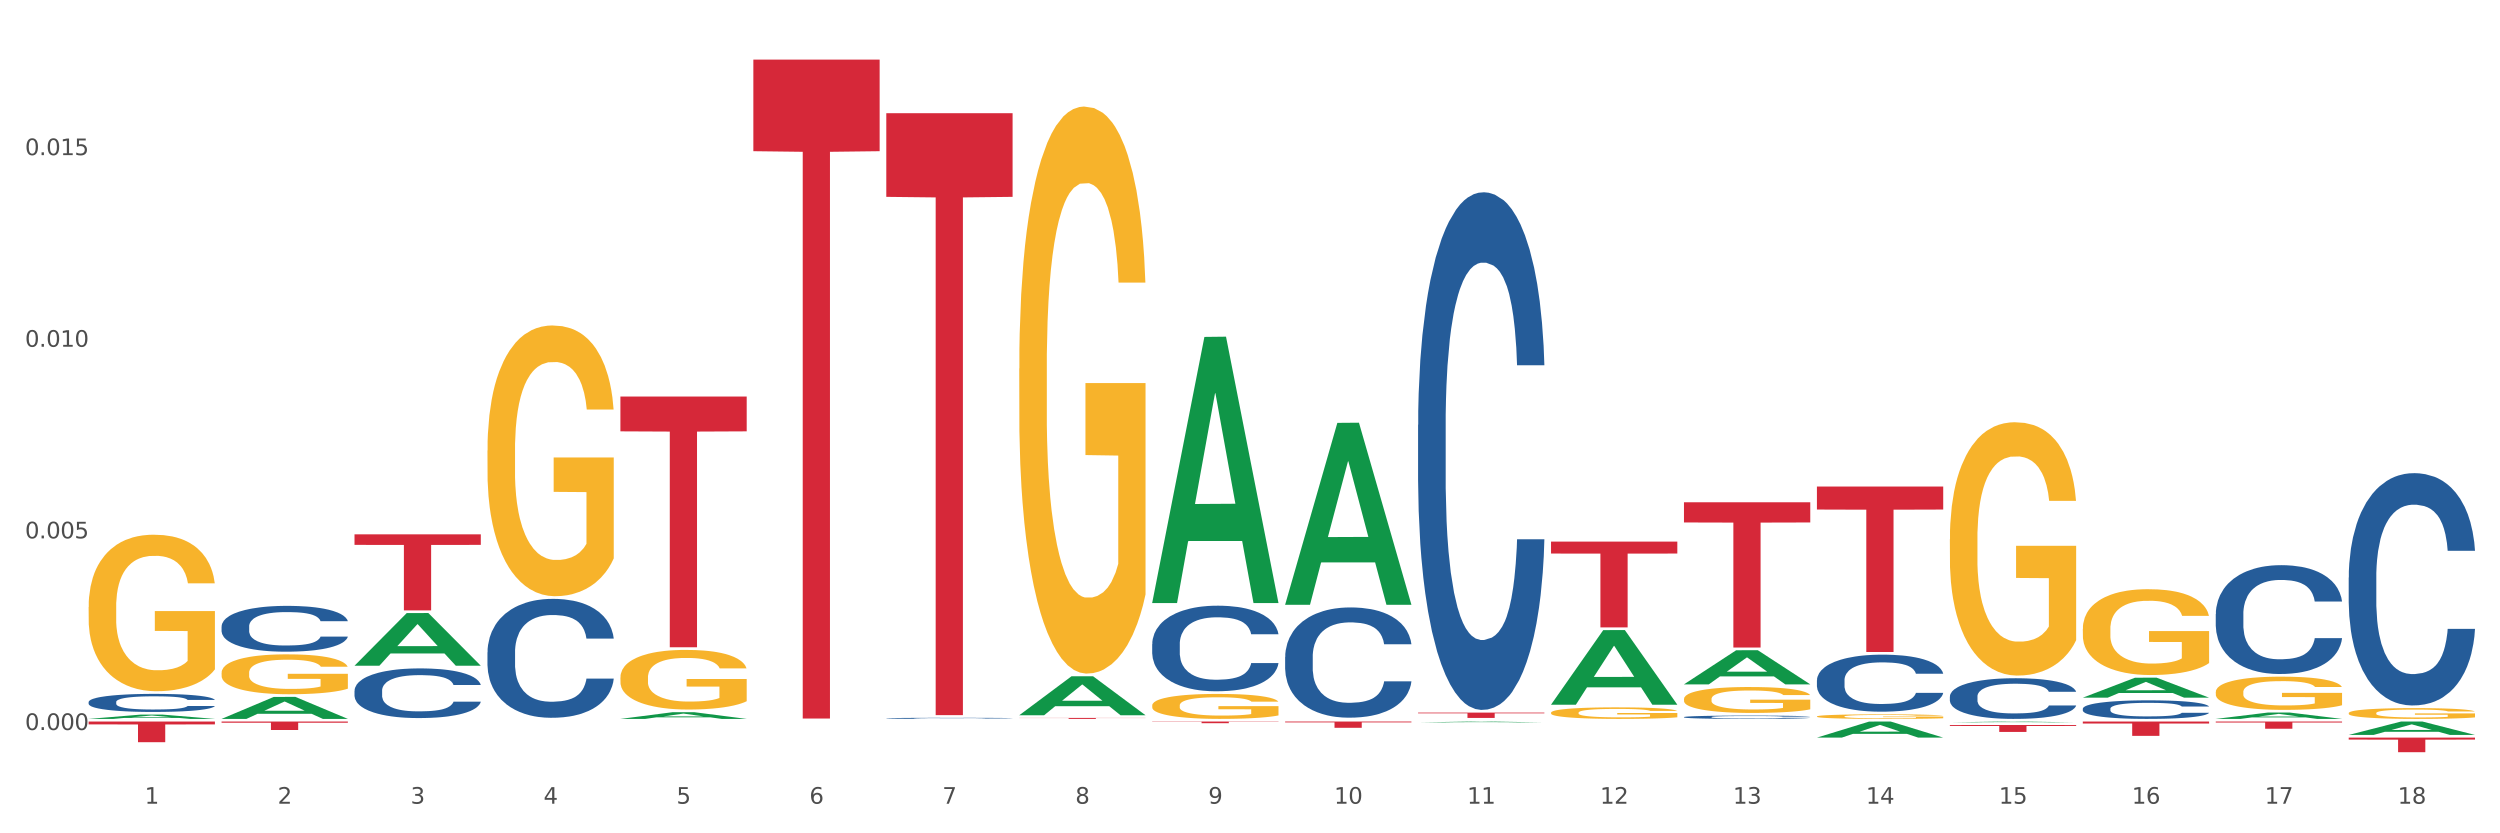 <?xml version="1.0" encoding="utf-8" standalone="no"?>
<!DOCTYPE svg PUBLIC "-//W3C//DTD SVG 1.1//EN"
  "http://www.w3.org/Graphics/SVG/1.1/DTD/svg11.dtd">
<svg xmlns:xlink="http://www.w3.org/1999/xlink" width="1080pt" height="360pt" viewBox="0 0 1080 360" xmlns="http://www.w3.org/2000/svg" version="1.1">
 <rect x="0" y="0" width="1080" height="360" fill="#333333" stroke="none"/>
 <defs>
  <style type="text/css">*{stroke-linejoin: round; stroke-linecap: butt}</style>
 </defs>
 <g id="figure_1">
  <g id="patch_1">
   <path d="M 0 360 
L 1080 360 
L 1080 0 
L 0 0 
z
" style="fill: #ffffff; stroke: #ffffff; stroke-linejoin: miter"/>
  </g>
  <g id="axes_1">
   <g id="matplotlib.axis_1">
    <g id="xtick_1">
     <g id="text_1">
      <!-- 1 -->
      <g style="fill: #4d4d4d" transform="translate(62.51 347.204) scale(0.096 -0.096)">
       <defs>
        <path id="DejaVuSans-31" d="M 794 531 
L 1825 531 
L 1825 4091 
L 703 3866 
L 703 4441 
L 1819 4666 
L 2450 4666 
L 2450 531 
L 3481 531 
L 3481 0 
L 794 0 
L 794 531 
z
" transform="scale(0.016)"/>
       </defs>
       <use xlink:href="#DejaVuSans-31"/>
      </g>
     </g>
    </g>
    <g id="xtick_2">
     <g id="text_2">
      <!-- 2 -->
      <g style="fill: #4d4d4d" transform="translate(119.942 347.204) scale(0.096 -0.096)">
       <defs>
        <path id="DejaVuSans-32" d="M 1228 531 
L 3431 531 
L 3431 0 
L 469 0 
L 469 531 
Q 828 903 1448 1529 
Q 2069 2156 2228 2338 
Q 2531 2678 2651 2914 
Q 2772 3150 2772 3378 
Q 2772 3750 2511 3984 
Q 2250 4219 1831 4219 
Q 1534 4219 1204 4116 
Q 875 4013 500 3803 
L 500 4441 
Q 881 4594 1212 4672 
Q 1544 4750 1819 4750 
Q 2544 4750 2975 4387 
Q 3406 4025 3406 3419 
Q 3406 3131 3298 2873 
Q 3191 2616 2906 2266 
Q 2828 2175 2409 1742 
Q 1991 1309 1228 531 
z
" transform="scale(0.016)"/>
       </defs>
       <use xlink:href="#DejaVuSans-32"/>
      </g>
     </g>
    </g>
    <g id="xtick_3">
     <g id="text_3">
      <!-- 3 -->
      <g style="fill: #4d4d4d" transform="translate(177.375 347.204) scale(0.096 -0.096)">
       <defs>
        <path id="DejaVuSans-33" d="M 2597 2516 
Q 3050 2419 3304 2112 
Q 3559 1806 3559 1356 
Q 3559 666 3084 287 
Q 2609 -91 1734 -91 
Q 1441 -91 1130 -33 
Q 819 25 488 141 
L 488 750 
Q 750 597 1062 519 
Q 1375 441 1716 441 
Q 2309 441 2620 675 
Q 2931 909 2931 1356 
Q 2931 1769 2642 2001 
Q 2353 2234 1838 2234 
L 1294 2234 
L 1294 2753 
L 1863 2753 
Q 2328 2753 2575 2939 
Q 2822 3125 2822 3475 
Q 2822 3834 2567 4026 
Q 2313 4219 1838 4219 
Q 1578 4219 1281 4162 
Q 984 4106 628 3988 
L 628 4550 
Q 988 4650 1302 4700 
Q 1616 4750 1894 4750 
Q 2613 4750 3031 4423 
Q 3450 4097 3450 3541 
Q 3450 3153 3228 2886 
Q 3006 2619 2597 2516 
z
" transform="scale(0.016)"/>
       </defs>
       <use xlink:href="#DejaVuSans-33"/>
      </g>
     </g>
    </g>
    <g id="xtick_4">
     <g id="text_4">
      <!-- 4 -->
      <g style="fill: #4d4d4d" transform="translate(234.808 347.204) scale(0.096 -0.096)">
       <defs>
        <path id="DejaVuSans-34" d="M 2419 4116 
L 825 1625 
L 2419 1625 
L 2419 4116 
z
M 2253 4666 
L 3047 4666 
L 3047 1625 
L 3713 1625 
L 3713 1100 
L 3047 1100 
L 3047 0 
L 2419 0 
L 2419 1100 
L 313 1100 
L 313 1709 
L 2253 4666 
z
" transform="scale(0.016)"/>
       </defs>
       <use xlink:href="#DejaVuSans-34"/>
      </g>
     </g>
    </g>
    <g id="xtick_5">
     <g id="text_5">
      <!-- 5 -->
      <g style="fill: #4d4d4d" transform="translate(292.24 347.204) scale(0.096 -0.096)">
       <defs>
        <path id="DejaVuSans-35" d="M 691 4666 
L 3169 4666 
L 3169 4134 
L 1269 4134 
L 1269 2991 
Q 1406 3038 1543 3061 
Q 1681 3084 1819 3084 
Q 2600 3084 3056 2656 
Q 3513 2228 3513 1497 
Q 3513 744 3044 326 
Q 2575 -91 1722 -91 
Q 1428 -91 1123 -41 
Q 819 9 494 109 
L 494 744 
Q 775 591 1075 516 
Q 1375 441 1709 441 
Q 2250 441 2565 725 
Q 2881 1009 2881 1497 
Q 2881 1984 2565 2268 
Q 2250 2553 1709 2553 
Q 1456 2553 1204 2497 
Q 953 2441 691 2322 
L 691 4666 
z
" transform="scale(0.016)"/>
       </defs>
       <use xlink:href="#DejaVuSans-35"/>
      </g>
     </g>
    </g>
    <g id="xtick_6">
     <g id="text_6">
      <!-- 6 -->
      <g style="fill: #4d4d4d" transform="translate(349.673 347.204) scale(0.096 -0.096)">
       <defs>
        <path id="DejaVuSans-36" d="M 2113 2584 
Q 1688 2584 1439 2293 
Q 1191 2003 1191 1497 
Q 1191 994 1439 701 
Q 1688 409 2113 409 
Q 2538 409 2786 701 
Q 3034 994 3034 1497 
Q 3034 2003 2786 2293 
Q 2538 2584 2113 2584 
z
M 3366 4563 
L 3366 3988 
Q 3128 4100 2886 4159 
Q 2644 4219 2406 4219 
Q 1781 4219 1451 3797 
Q 1122 3375 1075 2522 
Q 1259 2794 1537 2939 
Q 1816 3084 2150 3084 
Q 2853 3084 3261 2657 
Q 3669 2231 3669 1497 
Q 3669 778 3244 343 
Q 2819 -91 2113 -91 
Q 1303 -91 875 529 
Q 447 1150 447 2328 
Q 447 3434 972 4092 
Q 1497 4750 2381 4750 
Q 2619 4750 2861 4703 
Q 3103 4656 3366 4563 
z
" transform="scale(0.016)"/>
       </defs>
       <use xlink:href="#DejaVuSans-36"/>
      </g>
     </g>
    </g>
    <g id="xtick_7">
     <g id="text_7">
      <!-- 7 -->
      <g style="fill: #4d4d4d" transform="translate(407.106 347.204) scale(0.096 -0.096)">
       <defs>
        <path id="DejaVuSans-37" d="M 525 4666 
L 3525 4666 
L 3525 4397 
L 1831 0 
L 1172 0 
L 2766 4134 
L 525 4134 
L 525 4666 
z
" transform="scale(0.016)"/>
       </defs>
       <use xlink:href="#DejaVuSans-37"/>
      </g>
     </g>
    </g>
    <g id="xtick_8">
     <g id="text_8">
      <!-- 8 -->
      <g style="fill: #4d4d4d" transform="translate(464.538 347.204) scale(0.096 -0.096)">
       <defs>
        <path id="DejaVuSans-38" d="M 2034 2216 
Q 1584 2216 1326 1975 
Q 1069 1734 1069 1313 
Q 1069 891 1326 650 
Q 1584 409 2034 409 
Q 2484 409 2743 651 
Q 3003 894 3003 1313 
Q 3003 1734 2745 1975 
Q 2488 2216 2034 2216 
z
M 1403 2484 
Q 997 2584 770 2862 
Q 544 3141 544 3541 
Q 544 4100 942 4425 
Q 1341 4750 2034 4750 
Q 2731 4750 3128 4425 
Q 3525 4100 3525 3541 
Q 3525 3141 3298 2862 
Q 3072 2584 2669 2484 
Q 3125 2378 3379 2068 
Q 3634 1759 3634 1313 
Q 3634 634 3220 271 
Q 2806 -91 2034 -91 
Q 1263 -91 848 271 
Q 434 634 434 1313 
Q 434 1759 690 2068 
Q 947 2378 1403 2484 
z
M 1172 3481 
Q 1172 3119 1398 2916 
Q 1625 2713 2034 2713 
Q 2441 2713 2670 2916 
Q 2900 3119 2900 3481 
Q 2900 3844 2670 4047 
Q 2441 4250 2034 4250 
Q 1625 4250 1398 4047 
Q 1172 3844 1172 3481 
z
" transform="scale(0.016)"/>
       </defs>
       <use xlink:href="#DejaVuSans-38"/>
      </g>
     </g>
    </g>
    <g id="xtick_9">
     <g id="text_9">
      <!-- 9 -->
      <g style="fill: #4d4d4d" transform="translate(521.971 347.204) scale(0.096 -0.096)">
       <defs>
        <path id="DejaVuSans-39" d="M 703 97 
L 703 672 
Q 941 559 1184 500 
Q 1428 441 1663 441 
Q 2288 441 2617 861 
Q 2947 1281 2994 2138 
Q 2813 1869 2534 1725 
Q 2256 1581 1919 1581 
Q 1219 1581 811 2004 
Q 403 2428 403 3163 
Q 403 3881 828 4315 
Q 1253 4750 1959 4750 
Q 2769 4750 3195 4129 
Q 3622 3509 3622 2328 
Q 3622 1225 3098 567 
Q 2575 -91 1691 -91 
Q 1453 -91 1209 -44 
Q 966 3 703 97 
z
M 1959 2075 
Q 2384 2075 2632 2365 
Q 2881 2656 2881 3163 
Q 2881 3666 2632 3958 
Q 2384 4250 1959 4250 
Q 1534 4250 1286 3958 
Q 1038 3666 1038 3163 
Q 1038 2656 1286 2365 
Q 1534 2075 1959 2075 
z
" transform="scale(0.016)"/>
       </defs>
       <use xlink:href="#DejaVuSans-39"/>
      </g>
     </g>
    </g>
    <g id="xtick_10">
     <g id="text_10">
      <!-- 10 -->
      <g style="fill: #4d4d4d" transform="translate(576.35 347.204) scale(0.096 -0.096)">
       <defs>
        <path id="DejaVuSans-30" d="M 2034 4250 
Q 1547 4250 1301 3770 
Q 1056 3291 1056 2328 
Q 1056 1369 1301 889 
Q 1547 409 2034 409 
Q 2525 409 2770 889 
Q 3016 1369 3016 2328 
Q 3016 3291 2770 3770 
Q 2525 4250 2034 4250 
z
M 2034 4750 
Q 2819 4750 3233 4129 
Q 3647 3509 3647 2328 
Q 3647 1150 3233 529 
Q 2819 -91 2034 -91 
Q 1250 -91 836 529 
Q 422 1150 422 2328 
Q 422 3509 836 4129 
Q 1250 4750 2034 4750 
z
" transform="scale(0.016)"/>
       </defs>
       <use xlink:href="#DejaVuSans-31"/>
       <use xlink:href="#DejaVuSans-30" transform="translate(63.623 0)"/>
      </g>
     </g>
    </g>
    <g id="xtick_11">
     <g id="text_11">
      <!-- 11 -->
      <g style="fill: #4d4d4d" transform="translate(633.783 347.204) scale(0.096 -0.096)">
       <use xlink:href="#DejaVuSans-31"/>
       <use xlink:href="#DejaVuSans-31" transform="translate(63.623 0)"/>
      </g>
     </g>
    </g>
    <g id="xtick_12">
     <g id="text_12">
      <!-- 12 -->
      <g style="fill: #4d4d4d" transform="translate(691.215 347.204) scale(0.096 -0.096)">
       <use xlink:href="#DejaVuSans-31"/>
       <use xlink:href="#DejaVuSans-32" transform="translate(63.623 0)"/>
      </g>
     </g>
    </g>
    <g id="xtick_13">
     <g id="text_13">
      <!-- 13 -->
      <g style="fill: #4d4d4d" transform="translate(748.648 347.204) scale(0.096 -0.096)">
       <use xlink:href="#DejaVuSans-31"/>
       <use xlink:href="#DejaVuSans-33" transform="translate(63.623 0)"/>
      </g>
     </g>
    </g>
    <g id="xtick_14">
     <g id="text_14">
      <!-- 14 -->
      <g style="fill: #4d4d4d" transform="translate(806.081 347.204) scale(0.096 -0.096)">
       <use xlink:href="#DejaVuSans-31"/>
       <use xlink:href="#DejaVuSans-34" transform="translate(63.623 0)"/>
      </g>
     </g>
    </g>
    <g id="xtick_15">
     <g id="text_15">
      <!-- 15 -->
      <g style="fill: #4d4d4d" transform="translate(863.513 347.204) scale(0.096 -0.096)">
       <use xlink:href="#DejaVuSans-31"/>
       <use xlink:href="#DejaVuSans-35" transform="translate(63.623 0)"/>
      </g>
     </g>
    </g>
    <g id="xtick_16">
     <g id="text_16">
      <!-- 16 -->
      <g style="fill: #4d4d4d" transform="translate(920.946 347.204) scale(0.096 -0.096)">
       <use xlink:href="#DejaVuSans-31"/>
       <use xlink:href="#DejaVuSans-36" transform="translate(63.623 0)"/>
      </g>
     </g>
    </g>
    <g id="xtick_17">
     <g id="text_17">
      <!-- 17 -->
      <g style="fill: #4d4d4d" transform="translate(978.379 347.204) scale(0.096 -0.096)">
       <use xlink:href="#DejaVuSans-31"/>
       <use xlink:href="#DejaVuSans-37" transform="translate(63.623 0)"/>
      </g>
     </g>
    </g>
    <g id="xtick_18">
     <g id="text_18">
      <!-- 18 -->
      <g style="fill: #4d4d4d" transform="translate(1035.811 347.204) scale(0.096 -0.096)">
       <use xlink:href="#DejaVuSans-31"/>
       <use xlink:href="#DejaVuSans-38" transform="translate(63.623 0)"/>
      </g>
     </g>
    </g>
    <g id="xtick_19"/>
    <g id="xtick_20"/>
    <g id="xtick_21"/>
    <g id="xtick_22"/>
    <g id="xtick_23"/>
    <g id="xtick_24"/>
    <g id="xtick_25"/>
    <g id="xtick_26"/>
    <g id="xtick_27"/>
    <g id="xtick_28"/>
    <g id="xtick_29"/>
    <g id="xtick_30"/>
    <g id="xtick_31"/>
    <g id="xtick_32"/>
    <g id="xtick_33"/>
    <g id="xtick_34"/>
    <g id="xtick_35"/>
   </g>
   <g id="matplotlib.axis_2">
    <g id="ytick_1">
     <g id="text_19">
      <!-- 0.000 -->
      <g style="fill: #4d4d4d" transform="translate(10.8 315.358) scale(0.096 -0.096)">
       <defs>
        <path id="DejaVuSans-2e" d="M 684 794 
L 1344 794 
L 1344 0 
L 684 0 
L 684 794 
z
" transform="scale(0.016)"/>
       </defs>
       <use xlink:href="#DejaVuSans-30"/>
       <use xlink:href="#DejaVuSans-2e" transform="translate(63.623 0)"/>
       <use xlink:href="#DejaVuSans-30" transform="translate(95.41 0)"/>
       <use xlink:href="#DejaVuSans-30" transform="translate(159.033 0)"/>
       <use xlink:href="#DejaVuSans-30" transform="translate(222.656 0)"/>
      </g>
     </g>
    </g>
    <g id="ytick_2">
     <g id="text_20">
      <!-- 0.005 -->
      <g style="fill: #4d4d4d" transform="translate(10.8 232.579) scale(0.096 -0.096)">
       <use xlink:href="#DejaVuSans-30"/>
       <use xlink:href="#DejaVuSans-2e" transform="translate(63.623 0)"/>
       <use xlink:href="#DejaVuSans-30" transform="translate(95.41 0)"/>
       <use xlink:href="#DejaVuSans-30" transform="translate(159.033 0)"/>
       <use xlink:href="#DejaVuSans-35" transform="translate(222.656 0)"/>
      </g>
     </g>
    </g>
    <g id="ytick_3">
     <g id="text_21">
      <!-- 0.010 -->
      <g style="fill: #4d4d4d" transform="translate(10.8 149.801) scale(0.096 -0.096)">
       <use xlink:href="#DejaVuSans-30"/>
       <use xlink:href="#DejaVuSans-2e" transform="translate(63.623 0)"/>
       <use xlink:href="#DejaVuSans-30" transform="translate(95.41 0)"/>
       <use xlink:href="#DejaVuSans-31" transform="translate(159.033 0)"/>
       <use xlink:href="#DejaVuSans-30" transform="translate(222.656 0)"/>
      </g>
     </g>
    </g>
    <g id="ytick_4">
     <g id="text_22">
      <!-- 0.015 -->
      <g style="fill: #4d4d4d" transform="translate(10.8 67.022) scale(0.096 -0.096)">
       <use xlink:href="#DejaVuSans-30"/>
       <use xlink:href="#DejaVuSans-2e" transform="translate(63.623 0)"/>
       <use xlink:href="#DejaVuSans-30" transform="translate(95.41 0)"/>
       <use xlink:href="#DejaVuSans-31" transform="translate(159.033 0)"/>
       <use xlink:href="#DejaVuSans-35" transform="translate(222.656 0)"/>
      </g>
     </g>
    </g>
    <g id="ytick_5"/>
    <g id="ytick_6"/>
    <g id="ytick_7"/>
    <g id="ytick_8"/>
   </g>
   <g id="PolyCollection_1">
    <path d="M 38.283 310.564 
L 38.339 310.562 
L 60.839 308.704 
L 70.176 308.703 
L 92.844 310.567 
L 82.044 310.567 
L 77.151 310.133 
L 53.92 310.133 
L 53.751 310.14 
L 49.026 310.567 
L 38.283 310.567 
L 38.283 310.564 
L 56.845 309.874 
L 74.226 309.872 
L 65.62 309.1 
L 65.507 309.097 
L 65.395 309.102 
L 56.789 309.872 
L 56.845 309.874 
L 38.283 310.564 
z
" clip-path="url(#pe21dc56851)" style="fill: #109648"/>
    <path d="M 38.283 311.711 
L 92.844 311.711 
L 92.844 312.95 
L 71.382 312.958 
L 71.382 320.626 
L 59.616 320.626 
L 59.616 312.958 
L 38.283 312.95 
L 38.283 311.72 
L 38.283 311.711 
z
" clip-path="url(#pe21dc56851)" style="fill: #d62839"/>
    <path d="M 95.716 311.711 
L 150.277 311.711 
L 150.277 312.218 
L 128.814 312.221 
L 128.814 315.356 
L 117.049 315.356 
L 117.049 312.221 
L 95.716 312.218 
L 95.716 311.715 
L 95.716 311.711 
z
" clip-path="url(#pe21dc56851)" style="fill: #d62839"/>
    <path d="M 153.148 230.824 
L 207.709 230.824 
L 207.709 235.39 
L 186.247 235.421 
L 186.247 263.682 
L 174.482 263.682 
L 174.482 235.421 
L 153.148 235.39 
L 153.148 230.855 
L 153.148 230.824 
z
" clip-path="url(#pe21dc56851)" style="fill: #d62839"/>
    <path d="M 1014.639 318.643 
L 1069.2 318.643 
L 1069.2 319.519 
L 1047.738 319.525 
L 1047.738 324.95 
L 1035.972 324.95 
L 1035.972 319.525 
L 1014.639 319.519 
L 1014.639 318.649 
L 1014.639 318.643 
z
" clip-path="url(#pe21dc56851)" style="fill: #d62839"/>
    <path d="M 957.206 311.711 
L 1011.767 311.711 
L 1011.767 312.143 
L 990.305 312.145 
L 990.305 314.815 
L 978.539 314.815 
L 978.539 312.145 
L 957.206 312.143 
L 957.206 311.714 
L 957.206 311.711 
z
" clip-path="url(#pe21dc56851)" style="fill: #d62839"/>
    <path d="M 899.774 311.711 
L 954.335 311.711 
L 954.335 312.571 
L 932.872 312.576 
L 932.872 317.896 
L 921.107 317.896 
L 921.107 312.576 
L 899.774 312.571 
L 899.774 311.717 
L 899.774 311.711 
z
" clip-path="url(#pe21dc56851)" style="fill: #d62839"/>
    <path d="M 842.341 313.201 
L 896.902 313.201 
L 896.902 313.617 
L 875.439 313.62 
L 875.439 316.198 
L 863.674 316.198 
L 863.674 313.62 
L 842.341 313.617 
L 842.341 313.204 
L 842.341 313.201 
z
" clip-path="url(#pe21dc56851)" style="fill: #d62839"/>
    <path d="M 784.908 210.19 
L 839.469 210.19 
L 839.469 220.123 
L 818.007 220.19 
L 818.007 281.665 
L 806.241 281.665 
L 806.241 220.19 
L 784.908 220.123 
L 784.908 210.258 
L 784.908 210.19 
z
" clip-path="url(#pe21dc56851)" style="fill: #d62839"/>
    <path d="M 727.475 216.981 
L 782.036 216.981 
L 782.036 225.703 
L 760.574 225.762 
L 760.574 279.747 
L 748.809 279.747 
L 748.809 225.762 
L 727.475 225.703 
L 727.475 217.04 
L 727.475 216.981 
z
" clip-path="url(#pe21dc56851)" style="fill: #d62839"/>
    <path d="M 670.043 233.985 
L 724.604 233.985 
L 724.604 239.134 
L 703.141 239.169 
L 703.141 271.038 
L 691.376 271.038 
L 691.376 239.169 
L 670.043 239.134 
L 670.043 234.02 
L 670.043 233.985 
z
" clip-path="url(#pe21dc56851)" style="fill: #d62839"/>
    <path d="M 612.61 307.835 
L 667.171 307.835 
L 667.171 308.158 
L 645.709 308.16 
L 645.709 310.153 
L 633.943 310.153 
L 633.943 308.16 
L 612.61 308.158 
L 612.61 307.838 
L 612.61 307.835 
z
" clip-path="url(#pe21dc56851)" style="fill: #d62839"/>
    <path d="M 555.177 311.711 
L 609.738 311.711 
L 609.738 312.087 
L 588.276 312.09 
L 588.276 314.419 
L 576.51 314.419 
L 576.51 312.09 
L 555.177 312.087 
L 555.177 311.714 
L 555.177 311.711 
z
" clip-path="url(#pe21dc56851)" style="fill: #d62839"/>
    <path d="M 497.745 311.711 
L 552.306 311.711 
L 552.306 311.81 
L 530.843 311.811 
L 530.843 312.424 
L 519.078 312.424 
L 519.078 311.811 
L 497.745 311.81 
L 497.745 311.712 
L 497.745 311.711 
z
" clip-path="url(#pe21dc56851)" style="fill: #d62839"/>
    <path d="M 440.312 310.138 
L 494.873 310.138 
L 494.873 310.198 
L 473.411 310.198 
L 473.411 310.567 
L 461.645 310.567 
L 461.645 310.198 
L 440.312 310.198 
L 440.312 310.139 
L 440.312 310.138 
z
" clip-path="url(#pe21dc56851)" style="fill: #d62839"/>
    <path d="M 382.879 48.902 
L 437.44 48.902 
L 437.44 85.04 
L 415.978 85.284 
L 415.978 308.949 
L 404.212 308.949 
L 404.212 85.284 
L 382.879 85.04 
L 382.879 49.146 
L 382.879 48.902 
z
" clip-path="url(#pe21dc56851)" style="fill: #d62839"/>
    <path d="M 1014.639 249.495 
L 1014.703 249.403 
L 1014.703 246.837 
L 1014.897 243.354 
L 1015.606 236.938 
L 1016.509 232.08 
L 1018.057 226.397 
L 1018.895 224.014 
L 1019.992 221.356 
L 1022.249 217.048 
L 1024.829 213.382 
L 1026.635 211.365 
L 1027.989 210.082 
L 1031.02 207.791 
L 1032.761 206.782 
L 1034.567 205.958 
L 1036.115 205.408 
L 1038.695 204.766 
L 1040.759 204.491 
L 1043.145 204.399 
L 1045.144 204.491 
L 1047.788 204.858 
L 1051.658 205.958 
L 1053.141 206.599 
L 1055.141 207.699 
L 1057.204 209.166 
L 1058.881 210.632 
L 1060.816 212.74 
L 1062.815 215.49 
L 1064.75 218.973 
L 1066.104 222.181 
L 1067.201 225.572 
L 1068.168 229.697 
L 1068.878 234.188 
L 1069.2 237.946 
L 1057.398 237.946 
L 1057.075 234.555 
L 1056.43 230.888 
L 1055.785 228.414 
L 1055.076 226.397 
L 1053.98 224.106 
L 1053.012 222.639 
L 1051.4 220.898 
L 1049.917 219.798 
L 1048.691 219.156 
L 1047.208 218.606 
L 1044.048 218.056 
L 1041.79 218.056 
L 1040.372 218.24 
L 1038.63 218.698 
L 1037.147 219.339 
L 1035.406 220.439 
L 1034.051 221.631 
L 1032.697 223.189 
L 1031.923 224.289 
L 1030.762 226.305 
L 1029.988 227.955 
L 1028.956 230.797 
L 1028.376 232.813 
L 1027.344 238.038 
L 1026.893 241.887 
L 1026.699 244.545 
L 1026.57 247.478 
L 1026.57 261.777 
L 1026.957 268.193 
L 1027.28 270.942 
L 1027.796 274.059 
L 1028.763 278.092 
L 1030.182 282.033 
L 1031.665 284.874 
L 1032.89 286.616 
L 1034.051 287.899 
L 1035.212 288.907 
L 1036.631 289.824 
L 1037.792 290.374 
L 1039.533 290.924 
L 1041.597 291.199 
L 1043.209 291.199 
L 1046.498 290.74 
L 1047.982 290.282 
L 1049.401 289.64 
L 1050.948 288.632 
L 1052.174 287.532 
L 1052.883 286.707 
L 1054.044 284.966 
L 1054.947 283.133 
L 1055.721 281.025 
L 1056.237 279.192 
L 1056.817 276.442 
L 1057.269 273.325 
L 1057.398 271.676 
L 1069.2 271.676 
L 1068.942 274.975 
L 1068.491 278.183 
L 1067.588 282.491 
L 1066.878 284.966 
L 1065.782 287.991 
L 1064.621 290.557 
L 1063.009 293.398 
L 1061.525 295.507 
L 1059.978 297.34 
L 1058.301 298.989 
L 1055.27 301.281 
L 1054.173 301.922 
L 1051.851 303.022 
L 1050.046 303.664 
L 1047.401 304.306 
L 1044.693 304.672 
L 1041.855 304.764 
L 1039.34 304.581 
L 1036.567 304.031 
L 1034.825 303.481 
L 1032.89 302.656 
L 1030.633 301.373 
L 1028.505 299.814 
L 1026.506 297.981 
L 1024.635 295.873 
L 1022.894 293.49 
L 1020.637 289.549 
L 1018.96 285.699 
L 1017.735 282.125 
L 1016.896 279.1 
L 1016.058 275.25 
L 1015.606 272.592 
L 1014.897 266.176 
L 1014.639 260.219 
L 1014.639 249.495 
z
" clip-path="url(#pe21dc56851)" style="fill: #255c99"/>
    <path d="M 957.206 265.278 
L 957.271 265.235 
L 957.271 264.032 
L 957.464 262.401 
L 958.174 259.394 
L 959.077 257.118 
L 960.624 254.456 
L 961.463 253.339 
L 962.559 252.094 
L 964.816 250.076 
L 967.396 248.358 
L 969.202 247.413 
L 970.556 246.812 
L 973.587 245.738 
L 975.329 245.266 
L 977.135 244.879 
L 978.682 244.622 
L 981.262 244.321 
L 983.326 244.192 
L 985.712 244.149 
L 987.711 244.192 
L 990.356 244.364 
L 994.225 244.879 
L 995.709 245.18 
L 997.708 245.695 
L 999.772 246.382 
L 1001.448 247.07 
L 1003.383 248.057 
L 1005.382 249.346 
L 1007.317 250.977 
L 1008.672 252.48 
L 1009.768 254.069 
L 1010.735 256.002 
L 1011.445 258.106 
L 1011.767 259.867 
L 999.965 259.867 
L 999.643 258.278 
L 998.998 256.56 
L 998.353 255.401 
L 997.643 254.456 
L 996.547 253.382 
L 995.58 252.695 
L 993.967 251.879 
L 992.484 251.364 
L 991.259 251.063 
L 989.775 250.806 
L 986.615 250.548 
L 984.358 250.548 
L 982.939 250.634 
L 981.198 250.849 
L 979.714 251.149 
L 977.973 251.665 
L 976.619 252.223 
L 975.264 252.953 
L 974.49 253.468 
L 973.329 254.413 
L 972.556 255.186 
L 971.524 256.517 
L 970.943 257.462 
L 969.911 259.91 
L 969.46 261.713 
L 969.266 262.959 
L 969.137 264.333 
L 969.137 271.032 
L 969.524 274.038 
L 969.847 275.327 
L 970.363 276.787 
L 971.33 278.676 
L 972.749 280.523 
L 974.232 281.854 
L 975.458 282.67 
L 976.619 283.271 
L 977.779 283.744 
L 979.198 284.173 
L 980.359 284.431 
L 982.101 284.688 
L 984.164 284.817 
L 985.777 284.817 
L 989.066 284.602 
L 990.549 284.388 
L 991.968 284.087 
L 993.516 283.615 
L 994.741 283.099 
L 995.451 282.713 
L 996.611 281.897 
L 997.514 281.038 
L 998.288 280.05 
L 998.804 279.192 
L 999.385 277.903 
L 999.836 276.443 
L 999.965 275.67 
L 1011.767 275.67 
L 1011.509 277.216 
L 1011.058 278.719 
L 1010.155 280.738 
L 1009.446 281.897 
L 1008.349 283.314 
L 1007.188 284.517 
L 1005.576 285.848 
L 1004.093 286.836 
L 1002.545 287.694 
L 1000.868 288.467 
L 997.837 289.541 
L 996.74 289.842 
L 994.419 290.357 
L 992.613 290.658 
L 989.969 290.958 
L 987.26 291.13 
L 984.422 291.173 
L 981.907 291.087 
L 979.134 290.829 
L 977.393 290.572 
L 975.458 290.185 
L 973.2 289.584 
L 971.072 288.854 
L 969.073 287.995 
L 967.203 287.007 
L 965.461 285.891 
L 963.204 284.044 
L 961.527 282.241 
L 960.302 280.566 
L 959.463 279.149 
L 958.625 277.345 
L 958.174 276.1 
L 957.464 273.094 
L 957.206 270.302 
L 957.206 265.278 
z
" clip-path="url(#pe21dc56851)" style="fill: #255c99"/>
    <path d="M 899.774 306.148 
L 899.838 306.14 
L 899.838 305.935 
L 900.032 305.657 
L 900.741 305.143 
L 901.644 304.755 
L 903.192 304.301 
L 904.03 304.11 
L 905.126 303.897 
L 907.384 303.553 
L 909.963 303.26 
L 911.769 303.099 
L 913.124 302.996 
L 916.155 302.813 
L 917.896 302.732 
L 919.702 302.666 
L 921.25 302.622 
L 923.829 302.571 
L 925.893 302.549 
L 928.279 302.541 
L 930.279 302.549 
L 932.923 302.578 
L 936.793 302.666 
L 938.276 302.717 
L 940.275 302.805 
L 942.339 302.923 
L 944.016 303.04 
L 945.951 303.208 
L 947.95 303.428 
L 949.885 303.707 
L 951.239 303.963 
L 952.335 304.235 
L 953.303 304.564 
L 954.012 304.924 
L 954.335 305.224 
L 942.532 305.224 
L 942.21 304.953 
L 941.565 304.66 
L 940.92 304.462 
L 940.211 304.301 
L 939.114 304.117 
L 938.147 304 
L 936.535 303.861 
L 935.051 303.773 
L 933.826 303.722 
L 932.342 303.678 
L 929.182 303.634 
L 926.925 303.634 
L 925.506 303.648 
L 923.765 303.685 
L 922.282 303.736 
L 920.54 303.824 
L 919.186 303.919 
L 917.832 304.044 
L 917.058 304.132 
L 915.897 304.293 
L 915.123 304.425 
L 914.091 304.652 
L 913.511 304.814 
L 912.479 305.231 
L 912.027 305.539 
L 911.834 305.752 
L 911.705 305.986 
L 911.705 307.13 
L 912.092 307.643 
L 912.414 307.863 
L 912.93 308.112 
L 913.897 308.434 
L 915.316 308.75 
L 916.8 308.977 
L 918.025 309.116 
L 919.186 309.219 
L 920.347 309.299 
L 921.766 309.373 
L 922.927 309.417 
L 924.668 309.461 
L 926.732 309.483 
L 928.344 309.483 
L 931.633 309.446 
L 933.116 309.409 
L 934.535 309.358 
L 936.083 309.277 
L 937.308 309.189 
L 938.018 309.123 
L 939.179 308.984 
L 940.082 308.838 
L 940.856 308.669 
L 941.372 308.522 
L 941.952 308.303 
L 942.403 308.053 
L 942.532 307.921 
L 954.335 307.921 
L 954.077 308.185 
L 953.625 308.442 
L 952.722 308.786 
L 952.013 308.984 
L 950.916 309.226 
L 949.756 309.431 
L 948.143 309.658 
L 946.66 309.827 
L 945.112 309.974 
L 943.435 310.106 
L 940.404 310.289 
L 939.308 310.34 
L 936.986 310.428 
L 935.18 310.479 
L 932.536 310.531 
L 929.827 310.56 
L 926.99 310.567 
L 924.474 310.553 
L 921.701 310.509 
L 919.96 310.465 
L 918.025 310.399 
L 915.768 310.296 
L 913.64 310.172 
L 911.64 310.025 
L 909.77 309.856 
L 908.029 309.666 
L 905.771 309.351 
L 904.095 309.043 
L 902.869 308.757 
L 902.031 308.515 
L 901.192 308.207 
L 900.741 307.995 
L 900.032 307.482 
L 899.774 307.005 
L 899.774 306.148 
z
" clip-path="url(#pe21dc56851)" style="fill: #255c99"/>
    <path d="M 842.341 300.89 
L 842.405 300.874 
L 842.405 300.425 
L 842.599 299.815 
L 843.308 298.692 
L 844.211 297.841 
L 845.759 296.846 
L 846.597 296.429 
L 847.694 295.963 
L 849.951 295.209 
L 852.531 294.567 
L 854.337 294.214 
L 855.691 293.989 
L 858.722 293.588 
L 860.463 293.412 
L 862.269 293.267 
L 863.817 293.171 
L 866.397 293.059 
L 868.46 293.01 
L 870.847 292.994 
L 872.846 293.01 
L 875.49 293.075 
L 879.36 293.267 
L 880.843 293.38 
L 882.842 293.572 
L 884.906 293.829 
L 886.583 294.086 
L 888.518 294.455 
L 890.517 294.936 
L 892.452 295.546 
L 893.806 296.108 
L 894.903 296.702 
L 895.87 297.424 
L 896.579 298.21 
L 896.902 298.868 
L 885.1 298.868 
L 884.777 298.274 
L 884.132 297.632 
L 883.487 297.199 
L 882.778 296.846 
L 881.682 296.445 
L 880.714 296.188 
L 879.102 295.883 
L 877.618 295.691 
L 876.393 295.578 
L 874.91 295.482 
L 871.75 295.386 
L 869.492 295.386 
L 868.074 295.418 
L 866.332 295.498 
L 864.849 295.61 
L 863.108 295.803 
L 861.753 296.012 
L 860.399 296.284 
L 859.625 296.477 
L 858.464 296.83 
L 857.69 297.119 
L 856.658 297.616 
L 856.078 297.969 
L 855.046 298.884 
L 854.594 299.558 
L 854.401 300.024 
L 854.272 300.537 
L 854.272 303.041 
L 854.659 304.164 
L 854.981 304.646 
L 855.497 305.191 
L 856.465 305.897 
L 857.884 306.587 
L 859.367 307.085 
L 860.592 307.39 
L 861.753 307.614 
L 862.914 307.791 
L 864.333 307.951 
L 865.494 308.048 
L 867.235 308.144 
L 869.299 308.192 
L 870.911 308.192 
L 874.2 308.112 
L 875.684 308.032 
L 877.103 307.919 
L 878.65 307.743 
L 879.876 307.55 
L 880.585 307.406 
L 881.746 307.101 
L 882.649 306.78 
L 883.423 306.411 
L 883.939 306.09 
L 884.519 305.608 
L 884.971 305.063 
L 885.1 304.774 
L 896.902 304.774 
L 896.644 305.352 
L 896.192 305.913 
L 895.29 306.668 
L 894.58 307.101 
L 893.484 307.63 
L 892.323 308.08 
L 890.711 308.577 
L 889.227 308.946 
L 887.679 309.267 
L 886.003 309.556 
L 882.971 309.958 
L 881.875 310.07 
L 879.553 310.262 
L 877.747 310.375 
L 875.103 310.487 
L 872.395 310.551 
L 869.557 310.567 
L 867.042 310.535 
L 864.268 310.439 
L 862.527 310.343 
L 860.592 310.198 
L 858.335 309.974 
L 856.207 309.701 
L 854.208 309.38 
L 852.337 309.011 
L 850.596 308.593 
L 848.339 307.903 
L 846.662 307.229 
L 845.436 306.603 
L 844.598 306.074 
L 843.76 305.4 
L 843.308 304.934 
L 842.599 303.811 
L 842.341 302.768 
L 842.341 300.89 
z
" clip-path="url(#pe21dc56851)" style="fill: #255c99"/>
    <path d="M 784.908 293.88 
L 784.973 293.858 
L 784.973 293.228 
L 785.166 292.373 
L 785.876 290.798 
L 786.778 289.605 
L 788.326 288.21 
L 789.165 287.625 
L 790.261 286.972 
L 792.518 285.915 
L 795.098 285.015 
L 796.904 284.519 
L 798.258 284.204 
L 801.289 283.642 
L 803.031 283.394 
L 804.836 283.192 
L 806.384 283.057 
L 808.964 282.899 
L 811.028 282.832 
L 813.414 282.809 
L 815.413 282.832 
L 818.058 282.922 
L 821.927 283.192 
L 823.41 283.349 
L 825.41 283.619 
L 827.473 283.979 
L 829.15 284.339 
L 831.085 284.857 
L 833.084 285.532 
L 835.019 286.387 
L 836.374 287.175 
L 837.47 288.007 
L 838.437 289.02 
L 839.147 290.123 
L 839.469 291.045 
L 827.667 291.045 
L 827.345 290.213 
L 826.7 289.312 
L 826.055 288.705 
L 825.345 288.21 
L 824.249 287.647 
L 823.281 287.287 
L 821.669 286.86 
L 820.186 286.59 
L 818.96 286.432 
L 817.477 286.297 
L 814.317 286.162 
L 812.06 286.162 
L 810.641 286.207 
L 808.9 286.32 
L 807.416 286.477 
L 805.675 286.747 
L 804.321 287.04 
L 802.966 287.422 
L 802.192 287.692 
L 801.031 288.187 
L 800.257 288.592 
L 799.226 289.29 
L 798.645 289.785 
L 797.613 291.068 
L 797.162 292.013 
L 796.968 292.665 
L 796.839 293.385 
L 796.839 296.896 
L 797.226 298.471 
L 797.549 299.146 
L 798.065 299.911 
L 799.032 300.901 
L 800.451 301.869 
L 801.934 302.566 
L 803.16 302.994 
L 804.321 303.309 
L 805.481 303.557 
L 806.9 303.782 
L 808.061 303.917 
L 809.802 304.052 
L 811.866 304.119 
L 813.479 304.119 
L 816.768 304.007 
L 818.251 303.894 
L 819.67 303.737 
L 821.218 303.489 
L 822.443 303.219 
L 823.152 303.016 
L 824.313 302.589 
L 825.216 302.139 
L 825.99 301.621 
L 826.506 301.171 
L 827.087 300.496 
L 827.538 299.731 
L 827.667 299.326 
L 839.469 299.326 
L 839.211 300.136 
L 838.76 300.924 
L 837.857 301.981 
L 837.147 302.589 
L 836.051 303.331 
L 834.89 303.962 
L 833.278 304.659 
L 831.795 305.177 
L 830.247 305.627 
L 828.57 306.032 
L 825.539 306.594 
L 824.442 306.752 
L 822.121 307.022 
L 820.315 307.179 
L 817.671 307.337 
L 814.962 307.427 
L 812.124 307.449 
L 809.609 307.404 
L 806.836 307.269 
L 805.094 307.134 
L 803.16 306.932 
L 800.902 306.617 
L 798.774 306.234 
L 796.775 305.784 
L 794.905 305.267 
L 793.163 304.682 
L 790.906 303.714 
L 789.229 302.769 
L 788.004 301.891 
L 787.165 301.149 
L 786.327 300.204 
L 785.876 299.551 
L 785.166 297.976 
L 784.908 296.513 
L 784.908 293.88 
z
" clip-path="url(#pe21dc56851)" style="fill: #255c99"/>
    <path d="M 727.475 309.778 
L 727.54 309.777 
L 727.54 309.74 
L 727.733 309.69 
L 728.443 309.599 
L 729.346 309.529 
L 730.894 309.448 
L 731.732 309.414 
L 732.828 309.376 
L 735.086 309.315 
L 737.665 309.262 
L 739.471 309.233 
L 740.825 309.215 
L 743.857 309.182 
L 745.598 309.168 
L 747.404 309.156 
L 748.952 309.148 
L 751.531 309.139 
L 753.595 309.135 
L 755.981 309.134 
L 757.981 309.135 
L 760.625 309.14 
L 764.494 309.156 
L 765.978 309.165 
L 767.977 309.181 
L 770.041 309.202 
L 771.718 309.223 
L 773.652 309.253 
L 775.652 309.292 
L 777.586 309.342 
L 778.941 309.388 
L 780.037 309.436 
L 781.005 309.495 
L 781.714 309.559 
L 782.036 309.613 
L 770.234 309.613 
L 769.912 309.565 
L 769.267 309.512 
L 768.622 309.477 
L 767.913 309.448 
L 766.816 309.415 
L 765.849 309.394 
L 764.236 309.37 
L 762.753 309.354 
L 761.528 309.345 
L 760.044 309.337 
L 756.884 309.329 
L 754.627 309.329 
L 753.208 309.332 
L 751.467 309.338 
L 749.983 309.347 
L 748.242 309.363 
L 746.888 309.38 
L 745.533 309.402 
L 744.76 309.418 
L 743.599 309.447 
L 742.825 309.47 
L 741.793 309.511 
L 741.212 309.54 
L 740.181 309.614 
L 739.729 309.669 
L 739.536 309.707 
L 739.407 309.749 
L 739.407 309.953 
L 739.794 310.045 
L 740.116 310.084 
L 740.632 310.129 
L 741.599 310.186 
L 743.018 310.243 
L 744.502 310.283 
L 745.727 310.308 
L 746.888 310.326 
L 748.049 310.341 
L 749.468 310.354 
L 750.628 310.362 
L 752.37 310.37 
L 754.433 310.374 
L 756.046 310.374 
L 759.335 310.367 
L 760.818 310.361 
L 762.237 310.351 
L 763.785 310.337 
L 765.01 310.321 
L 765.72 310.309 
L 766.881 310.285 
L 767.784 310.258 
L 768.557 310.228 
L 769.073 310.202 
L 769.654 310.163 
L 770.105 310.118 
L 770.234 310.095 
L 782.036 310.095 
L 781.779 310.142 
L 781.327 310.188 
L 780.424 310.249 
L 779.715 310.285 
L 778.618 310.328 
L 777.457 310.364 
L 775.845 310.405 
L 774.362 310.435 
L 772.814 310.461 
L 771.137 310.485 
L 768.106 310.518 
L 767.01 310.527 
L 764.688 310.542 
L 762.882 310.552 
L 760.238 310.561 
L 757.529 310.566 
L 754.691 310.567 
L 752.176 310.565 
L 749.403 310.557 
L 747.662 310.549 
L 745.727 310.537 
L 743.47 310.519 
L 741.341 310.497 
L 739.342 310.47 
L 737.472 310.44 
L 735.731 310.406 
L 733.473 310.35 
L 731.796 310.295 
L 730.571 310.244 
L 729.733 310.201 
L 728.894 310.146 
L 728.443 310.108 
L 727.733 310.016 
L 727.475 309.931 
L 727.475 309.778 
z
" clip-path="url(#pe21dc56851)" style="fill: #255c99"/>
    <path d="M 612.61 183.541 
L 612.675 183.337 
L 612.675 177.619 
L 612.868 169.858 
L 613.577 155.562 
L 614.48 144.738 
L 616.028 132.076 
L 616.867 126.766 
L 617.963 120.843 
L 620.22 111.244 
L 622.8 103.075 
L 624.606 98.582 
L 625.96 95.723 
L 628.991 90.617 
L 630.733 88.371 
L 632.538 86.533 
L 634.086 85.307 
L 636.666 83.878 
L 638.73 83.265 
L 641.116 83.061 
L 643.115 83.265 
L 645.759 84.082 
L 649.629 86.533 
L 651.112 87.962 
L 653.112 90.413 
L 655.175 93.681 
L 656.852 96.948 
L 658.787 101.646 
L 660.786 107.772 
L 662.721 115.533 
L 664.075 122.681 
L 665.172 130.238 
L 666.139 139.428 
L 666.849 149.435 
L 667.171 157.809 
L 655.369 157.809 
L 655.046 150.252 
L 654.401 142.083 
L 653.757 136.569 
L 653.047 132.076 
L 651.951 126.97 
L 650.983 123.702 
L 649.371 119.822 
L 647.888 117.371 
L 646.662 115.942 
L 645.179 114.716 
L 642.019 113.491 
L 639.762 113.491 
L 638.343 113.899 
L 636.601 114.92 
L 635.118 116.35 
L 633.377 118.801 
L 632.022 121.456 
L 630.668 124.928 
L 629.894 127.378 
L 628.733 131.871 
L 627.959 135.548 
L 626.927 141.879 
L 626.347 146.372 
L 625.315 158.013 
L 624.864 166.59 
L 624.67 172.513 
L 624.541 179.048 
L 624.541 210.908 
L 624.928 225.204 
L 625.251 231.331 
L 625.767 238.275 
L 626.734 247.261 
L 628.153 256.043 
L 629.636 262.374 
L 630.862 266.254 
L 632.022 269.113 
L 633.183 271.36 
L 634.602 273.402 
L 635.763 274.628 
L 637.504 275.853 
L 639.568 276.466 
L 641.18 276.466 
L 644.47 275.445 
L 645.953 274.423 
L 647.372 272.994 
L 648.92 270.747 
L 650.145 268.296 
L 650.854 266.458 
L 652.015 262.578 
L 652.918 258.493 
L 653.692 253.796 
L 654.208 249.712 
L 654.788 243.585 
L 655.24 236.641 
L 655.369 232.965 
L 667.171 232.965 
L 666.913 240.317 
L 666.462 247.465 
L 665.559 257.064 
L 664.849 262.578 
L 663.753 269.318 
L 662.592 275.036 
L 660.98 281.367 
L 659.496 286.064 
L 657.949 290.149 
L 656.272 293.825 
L 653.241 298.931 
L 652.144 300.36 
L 649.822 302.811 
L 648.017 304.241 
L 645.372 305.67 
L 642.664 306.487 
L 639.826 306.692 
L 637.311 306.283 
L 634.538 305.058 
L 632.796 303.832 
L 630.862 301.994 
L 628.604 299.135 
L 626.476 295.663 
L 624.477 291.579 
L 622.606 286.881 
L 620.865 281.571 
L 618.608 272.79 
L 616.931 264.212 
L 615.706 256.247 
L 614.867 249.507 
L 614.029 240.93 
L 613.577 235.007 
L 612.868 220.711 
L 612.61 207.436 
L 612.61 183.541 
z
" clip-path="url(#pe21dc56851)" style="fill: #255c99"/>
    <path d="M 555.177 283.811 
L 555.242 283.767 
L 555.242 282.549 
L 555.435 280.896 
L 556.145 277.851 
L 557.048 275.546 
L 558.595 272.849 
L 559.434 271.718 
L 560.53 270.456 
L 562.787 268.412 
L 565.367 266.672 
L 567.173 265.715 
L 568.527 265.106 
L 571.559 264.018 
L 573.3 263.54 
L 575.106 263.148 
L 576.653 262.887 
L 579.233 262.583 
L 581.297 262.452 
L 583.683 262.409 
L 585.683 262.452 
L 588.327 262.626 
L 592.196 263.148 
L 593.68 263.453 
L 595.679 263.975 
L 597.743 264.671 
L 599.42 265.367 
L 601.354 266.367 
L 603.354 267.672 
L 605.288 269.325 
L 606.643 270.848 
L 607.739 272.457 
L 608.706 274.415 
L 609.416 276.546 
L 609.738 278.33 
L 597.936 278.33 
L 597.614 276.72 
L 596.969 274.98 
L 596.324 273.806 
L 595.614 272.849 
L 594.518 271.761 
L 593.551 271.065 
L 591.938 270.239 
L 590.455 269.717 
L 589.23 269.412 
L 587.746 269.151 
L 584.586 268.89 
L 582.329 268.89 
L 580.91 268.977 
L 579.169 269.195 
L 577.685 269.499 
L 575.944 270.021 
L 574.59 270.587 
L 573.235 271.326 
L 572.461 271.848 
L 571.301 272.805 
L 570.527 273.588 
L 569.495 274.937 
L 568.914 275.894 
L 567.882 278.373 
L 567.431 280.2 
L 567.238 281.462 
L 567.109 282.854 
L 567.109 289.64 
L 567.495 292.685 
L 567.818 293.99 
L 568.334 295.469 
L 569.301 297.383 
L 570.72 299.254 
L 572.203 300.602 
L 573.429 301.429 
L 574.59 302.038 
L 575.751 302.516 
L 577.169 302.951 
L 578.33 303.212 
L 580.072 303.473 
L 582.135 303.604 
L 583.748 303.604 
L 587.037 303.386 
L 588.52 303.169 
L 589.939 302.864 
L 591.487 302.386 
L 592.712 301.864 
L 593.422 301.472 
L 594.583 300.646 
L 595.485 299.776 
L 596.259 298.775 
L 596.775 297.905 
L 597.356 296.6 
L 597.807 295.121 
L 597.936 294.338 
L 609.738 294.338 
L 609.48 295.904 
L 609.029 297.427 
L 608.126 299.471 
L 607.417 300.646 
L 606.32 302.081 
L 605.159 303.299 
L 603.547 304.648 
L 602.064 305.648 
L 600.516 306.518 
L 598.839 307.301 
L 595.808 308.389 
L 594.712 308.693 
L 592.39 309.215 
L 590.584 309.52 
L 587.94 309.824 
L 585.231 309.998 
L 582.393 310.042 
L 579.878 309.955 
L 577.105 309.694 
L 575.364 309.433 
L 573.429 309.041 
L 571.172 308.432 
L 569.043 307.693 
L 567.044 306.823 
L 565.174 305.822 
L 563.432 304.691 
L 561.175 302.821 
L 559.498 300.994 
L 558.273 299.297 
L 557.435 297.862 
L 556.596 296.035 
L 556.145 294.773 
L 555.435 291.728 
L 555.177 288.9 
L 555.177 283.811 
z
" clip-path="url(#pe21dc56851)" style="fill: #255c99"/>
    <path d="M 497.745 278.27 
L 497.809 278.236 
L 497.809 277.291 
L 498.003 276.008 
L 498.712 273.644 
L 499.615 271.854 
L 501.163 269.76 
L 502.001 268.882 
L 503.098 267.903 
L 505.355 266.315 
L 507.935 264.964 
L 509.74 264.222 
L 511.095 263.749 
L 514.126 262.904 
L 515.867 262.533 
L 517.673 262.229 
L 519.221 262.026 
L 521.801 261.79 
L 523.864 261.689 
L 526.251 261.655 
L 528.25 261.689 
L 530.894 261.824 
L 534.764 262.229 
L 536.247 262.465 
L 538.246 262.871 
L 540.31 263.411 
L 541.987 263.951 
L 543.922 264.728 
L 545.921 265.741 
L 547.856 267.025 
L 549.21 268.206 
L 550.306 269.456 
L 551.274 270.976 
L 551.983 272.63 
L 552.306 274.015 
L 540.503 274.015 
L 540.181 272.766 
L 539.536 271.415 
L 538.891 270.503 
L 538.182 269.76 
L 537.085 268.916 
L 536.118 268.375 
L 534.506 267.734 
L 533.022 267.328 
L 531.797 267.092 
L 530.314 266.889 
L 527.153 266.687 
L 524.896 266.687 
L 523.477 266.754 
L 521.736 266.923 
L 520.253 267.16 
L 518.511 267.565 
L 517.157 268.004 
L 515.803 268.578 
L 515.029 268.983 
L 513.868 269.726 
L 513.094 270.334 
L 512.062 271.381 
L 511.482 272.124 
L 510.45 274.049 
L 509.998 275.467 
L 509.805 276.447 
L 509.676 277.527 
L 509.676 282.796 
L 510.063 285.16 
L 510.385 286.173 
L 510.901 287.321 
L 511.869 288.807 
L 513.287 290.259 
L 514.771 291.306 
L 515.996 291.947 
L 517.157 292.42 
L 518.318 292.792 
L 519.737 293.129 
L 520.898 293.332 
L 522.639 293.535 
L 524.703 293.636 
L 526.315 293.636 
L 529.604 293.467 
L 531.087 293.298 
L 532.506 293.062 
L 534.054 292.69 
L 535.28 292.285 
L 535.989 291.981 
L 537.15 291.34 
L 538.053 290.664 
L 538.827 289.887 
L 539.343 289.212 
L 539.923 288.199 
L 540.374 287.051 
L 540.503 286.443 
L 552.306 286.443 
L 552.048 287.659 
L 551.596 288.841 
L 550.693 290.428 
L 549.984 291.34 
L 548.888 292.454 
L 547.727 293.4 
L 546.114 294.447 
L 544.631 295.223 
L 543.083 295.899 
L 541.406 296.507 
L 538.375 297.351 
L 537.279 297.587 
L 534.957 297.992 
L 533.151 298.229 
L 530.507 298.465 
L 527.798 298.6 
L 524.961 298.634 
L 522.445 298.567 
L 519.672 298.364 
L 517.931 298.161 
L 515.996 297.857 
L 513.739 297.385 
L 511.611 296.81 
L 509.611 296.135 
L 507.741 295.358 
L 506 294.48 
L 503.742 293.028 
L 502.066 291.61 
L 500.84 290.293 
L 500.002 289.178 
L 499.163 287.76 
L 498.712 286.781 
L 498.003 284.417 
L 497.745 282.221 
L 497.745 278.27 
z
" clip-path="url(#pe21dc56851)" style="fill: #255c99"/>
    <path d="M 382.879 310.306 
L 382.944 310.305 
L 382.944 310.293 
L 383.137 310.277 
L 383.847 310.246 
L 384.75 310.223 
L 386.297 310.196 
L 387.136 310.185 
L 388.232 310.173 
L 390.489 310.152 
L 393.069 310.135 
L 394.875 310.125 
L 396.229 310.119 
L 399.26 310.108 
L 401.002 310.104 
L 402.808 310.1 
L 404.355 310.097 
L 406.935 310.094 
L 408.999 310.093 
L 411.385 310.092 
L 413.384 310.093 
L 416.029 310.094 
L 419.898 310.1 
L 421.382 310.103 
L 423.381 310.108 
L 425.445 310.115 
L 427.121 310.122 
L 429.056 310.132 
L 431.055 310.145 
L 432.99 310.161 
L 434.345 310.176 
L 435.441 310.193 
L 436.408 310.212 
L 437.118 310.233 
L 437.44 310.251 
L 425.638 310.251 
L 425.316 310.235 
L 424.671 310.218 
L 424.026 310.206 
L 423.316 310.196 
L 422.22 310.186 
L 421.253 310.179 
L 419.64 310.17 
L 418.157 310.165 
L 416.932 310.162 
L 415.448 310.16 
L 412.288 310.157 
L 410.031 310.157 
L 408.612 310.158 
L 406.871 310.16 
L 405.387 310.163 
L 403.646 310.168 
L 402.292 310.174 
L 400.937 310.181 
L 400.163 310.186 
L 399.002 310.196 
L 398.229 310.204 
L 397.197 310.217 
L 396.616 310.227 
L 395.584 310.252 
L 395.133 310.27 
L 394.939 310.282 
L 394.81 310.296 
L 394.81 310.364 
L 395.197 310.394 
L 395.52 310.407 
L 396.036 310.422 
L 397.003 310.441 
L 398.422 310.46 
L 399.905 310.473 
L 401.131 310.481 
L 402.292 310.488 
L 403.452 310.492 
L 404.871 310.497 
L 406.032 310.499 
L 407.774 310.502 
L 409.837 310.503 
L 411.45 310.503 
L 414.739 310.501 
L 416.222 310.499 
L 417.641 310.496 
L 419.189 310.491 
L 420.414 310.486 
L 421.124 310.482 
L 422.284 310.474 
L 423.187 310.465 
L 423.961 310.455 
L 424.477 310.446 
L 425.058 310.433 
L 425.509 310.419 
L 425.638 310.411 
L 437.44 310.411 
L 437.182 310.426 
L 436.731 310.442 
L 435.828 310.462 
L 435.119 310.474 
L 434.022 310.488 
L 432.861 310.5 
L 431.249 310.514 
L 429.766 310.524 
L 428.218 310.532 
L 426.541 310.54 
L 423.51 310.551 
L 422.413 310.554 
L 420.092 310.559 
L 418.286 310.562 
L 415.642 310.565 
L 412.933 310.567 
L 410.095 310.567 
L 407.58 310.566 
L 404.807 310.564 
L 403.066 310.561 
L 401.131 310.557 
L 398.873 310.551 
L 396.745 310.544 
L 394.746 310.535 
L 392.876 310.525 
L 391.134 310.514 
L 388.877 310.495 
L 387.2 310.477 
L 385.975 310.46 
L 385.136 310.446 
L 384.298 310.428 
L 383.847 310.415 
L 383.137 310.385 
L 382.879 310.357 
L 382.879 310.306 
z
" clip-path="url(#pe21dc56851)" style="fill: #255c99"/>
    <path d="M 210.581 281.793 
L 210.646 281.746 
L 210.646 280.432 
L 210.839 278.649 
L 211.549 275.365 
L 212.451 272.878 
L 213.999 269.969 
L 214.838 268.749 
L 215.934 267.388 
L 218.191 265.183 
L 220.771 263.306 
L 222.577 262.274 
L 223.931 261.617 
L 226.962 260.444 
L 228.704 259.927 
L 230.509 259.505 
L 232.057 259.224 
L 234.637 258.895 
L 236.701 258.754 
L 239.087 258.707 
L 241.086 258.754 
L 243.731 258.942 
L 247.6 259.505 
L 249.083 259.834 
L 251.083 260.397 
L 253.146 261.147 
L 254.823 261.898 
L 256.758 262.977 
L 258.757 264.385 
L 260.692 266.168 
L 262.047 267.81 
L 263.143 269.546 
L 264.11 271.658 
L 264.82 273.957 
L 265.142 275.881 
L 253.34 275.881 
L 253.017 274.145 
L 252.373 272.268 
L 251.728 271.001 
L 251.018 269.969 
L 249.922 268.796 
L 248.954 268.045 
L 247.342 267.153 
L 245.859 266.59 
L 244.633 266.262 
L 243.15 265.98 
L 239.99 265.699 
L 237.733 265.699 
L 236.314 265.793 
L 234.572 266.027 
L 233.089 266.356 
L 231.348 266.919 
L 229.993 267.529 
L 228.639 268.326 
L 227.865 268.89 
L 226.704 269.922 
L 225.93 270.766 
L 224.899 272.221 
L 224.318 273.253 
L 223.286 275.928 
L 222.835 277.899 
L 222.641 279.259 
L 222.512 280.761 
L 222.512 288.081 
L 222.899 291.365 
L 223.222 292.773 
L 223.738 294.368 
L 224.705 296.433 
L 226.124 298.45 
L 227.607 299.905 
L 228.833 300.796 
L 229.993 301.453 
L 231.154 301.969 
L 232.573 302.439 
L 233.734 302.72 
L 235.475 303.002 
L 237.539 303.142 
L 239.151 303.142 
L 242.441 302.908 
L 243.924 302.673 
L 245.343 302.345 
L 246.891 301.829 
L 248.116 301.266 
L 248.825 300.843 
L 249.986 299.952 
L 250.889 299.013 
L 251.663 297.934 
L 252.179 296.996 
L 252.76 295.588 
L 253.211 293.993 
L 253.34 293.148 
L 265.142 293.148 
L 264.884 294.837 
L 264.433 296.48 
L 263.53 298.685 
L 262.82 299.952 
L 261.724 301.5 
L 260.563 302.814 
L 258.951 304.269 
L 257.468 305.348 
L 255.92 306.286 
L 254.243 307.131 
L 251.212 308.304 
L 250.115 308.632 
L 247.794 309.195 
L 245.988 309.524 
L 243.344 309.852 
L 240.635 310.04 
L 237.797 310.087 
L 235.282 309.993 
L 232.509 309.712 
L 230.767 309.43 
L 228.833 309.008 
L 226.575 308.351 
L 224.447 307.553 
L 222.448 306.615 
L 220.578 305.536 
L 218.836 304.316 
L 216.579 302.298 
L 214.902 300.327 
L 213.677 298.497 
L 212.838 296.949 
L 212 294.978 
L 211.549 293.617 
L 210.839 290.333 
L 210.581 287.283 
L 210.581 281.793 
z
" clip-path="url(#pe21dc56851)" style="fill: #255c99"/>
    <path d="M 153.148 298.389 
L 153.213 298.369 
L 153.213 297.821 
L 153.406 297.076 
L 154.116 295.704 
L 155.019 294.666 
L 156.567 293.451 
L 157.405 292.941 
L 158.501 292.373 
L 160.759 291.452 
L 163.338 290.668 
L 165.144 290.237 
L 166.498 289.963 
L 169.53 289.473 
L 171.271 289.258 
L 173.077 289.081 
L 174.625 288.964 
L 177.204 288.827 
L 179.268 288.768 
L 181.654 288.748 
L 183.654 288.768 
L 186.298 288.846 
L 190.167 289.081 
L 191.651 289.218 
L 193.65 289.454 
L 195.714 289.767 
L 197.391 290.081 
L 199.325 290.531 
L 201.325 291.119 
L 203.259 291.864 
L 204.614 292.55 
L 205.71 293.275 
L 206.678 294.156 
L 207.387 295.116 
L 207.709 295.92 
L 195.907 295.92 
L 195.585 295.195 
L 194.94 294.411 
L 194.295 293.882 
L 193.586 293.451 
L 192.489 292.961 
L 191.522 292.648 
L 189.909 292.275 
L 188.426 292.04 
L 187.201 291.903 
L 185.717 291.785 
L 182.557 291.668 
L 180.3 291.668 
L 178.881 291.707 
L 177.14 291.805 
L 175.656 291.942 
L 173.915 292.177 
L 172.561 292.432 
L 171.206 292.765 
L 170.433 293 
L 169.272 293.431 
L 168.498 293.784 
L 167.466 294.391 
L 166.885 294.823 
L 165.854 295.939 
L 165.402 296.762 
L 165.209 297.331 
L 165.08 297.958 
L 165.08 301.015 
L 165.467 302.386 
L 165.789 302.974 
L 166.305 303.64 
L 167.272 304.502 
L 168.691 305.345 
L 170.175 305.952 
L 171.4 306.325 
L 172.561 306.599 
L 173.722 306.815 
L 175.141 307.011 
L 176.301 307.128 
L 178.043 307.246 
L 180.106 307.305 
L 181.719 307.305 
L 185.008 307.207 
L 186.491 307.109 
L 187.91 306.971 
L 189.458 306.756 
L 190.683 306.521 
L 191.393 306.344 
L 192.554 305.972 
L 193.457 305.58 
L 194.23 305.129 
L 194.746 304.738 
L 195.327 304.15 
L 195.778 303.483 
L 195.907 303.131 
L 207.709 303.131 
L 207.451 303.836 
L 207 304.522 
L 206.097 305.443 
L 205.388 305.972 
L 204.291 306.619 
L 203.13 307.167 
L 201.518 307.775 
L 200.035 308.225 
L 198.487 308.617 
L 196.81 308.97 
L 193.779 309.46 
L 192.683 309.597 
L 190.361 309.832 
L 188.555 309.969 
L 185.911 310.107 
L 183.202 310.185 
L 180.364 310.205 
L 177.849 310.165 
L 175.076 310.048 
L 173.335 309.93 
L 171.4 309.754 
L 169.143 309.48 
L 167.014 309.146 
L 165.015 308.755 
L 163.145 308.304 
L 161.404 307.794 
L 159.146 306.952 
L 157.469 306.129 
L 156.244 305.365 
L 155.406 304.718 
L 154.567 303.895 
L 154.116 303.327 
L 153.406 301.955 
L 153.148 300.681 
L 153.148 298.389 
z
" clip-path="url(#pe21dc56851)" style="fill: #255c99"/>
    <path d="M 95.716 270.629 
L 95.78 270.611 
L 95.78 270.104 
L 95.974 269.417 
L 96.683 268.152 
L 97.586 267.194 
L 99.134 266.073 
L 99.972 265.603 
L 101.069 265.078 
L 103.326 264.229 
L 105.906 263.506 
L 107.711 263.108 
L 109.066 262.855 
L 112.097 262.403 
L 113.838 262.204 
L 115.644 262.041 
L 117.192 261.933 
L 119.772 261.806 
L 121.835 261.752 
L 124.222 261.734 
L 126.221 261.752 
L 128.865 261.824 
L 132.735 262.041 
L 134.218 262.168 
L 136.217 262.385 
L 138.281 262.674 
L 139.958 262.963 
L 141.893 263.379 
L 143.892 263.921 
L 145.827 264.608 
L 147.181 265.241 
L 148.277 265.91 
L 149.245 266.724 
L 149.954 267.609 
L 150.277 268.351 
L 138.475 268.351 
L 138.152 267.682 
L 137.507 266.959 
L 136.862 266.47 
L 136.153 266.073 
L 135.056 265.621 
L 134.089 265.332 
L 132.477 264.988 
L 130.993 264.771 
L 129.768 264.645 
L 128.285 264.536 
L 125.125 264.428 
L 122.867 264.428 
L 121.448 264.464 
L 119.707 264.554 
L 118.224 264.681 
L 116.482 264.898 
L 115.128 265.133 
L 113.774 265.44 
L 113 265.657 
L 111.839 266.055 
L 111.065 266.38 
L 110.033 266.941 
L 109.453 267.338 
L 108.421 268.369 
L 107.969 269.128 
L 107.776 269.652 
L 107.647 270.231 
L 107.647 273.051 
L 108.034 274.317 
L 108.356 274.859 
L 108.872 275.474 
L 109.84 276.269 
L 111.259 277.047 
L 112.742 277.607 
L 113.967 277.951 
L 115.128 278.204 
L 116.289 278.402 
L 117.708 278.583 
L 118.869 278.692 
L 120.61 278.8 
L 122.674 278.854 
L 124.286 278.854 
L 127.575 278.764 
L 129.059 278.674 
L 130.477 278.547 
L 132.025 278.348 
L 133.251 278.131 
L 133.96 277.969 
L 135.121 277.625 
L 136.024 277.264 
L 136.798 276.848 
L 137.314 276.486 
L 137.894 275.944 
L 138.346 275.329 
L 138.475 275.004 
L 150.277 275.004 
L 150.019 275.655 
L 149.567 276.287 
L 148.664 277.137 
L 147.955 277.625 
L 146.859 278.222 
L 145.698 278.728 
L 144.085 279.288 
L 142.602 279.704 
L 141.054 280.066 
L 139.377 280.391 
L 136.346 280.843 
L 135.25 280.97 
L 132.928 281.187 
L 131.122 281.313 
L 128.478 281.44 
L 125.769 281.512 
L 122.932 281.53 
L 120.417 281.494 
L 117.643 281.386 
L 115.902 281.277 
L 113.967 281.114 
L 111.71 280.861 
L 109.582 280.554 
L 107.582 280.192 
L 105.712 279.776 
L 103.971 279.306 
L 101.714 278.529 
L 100.037 277.77 
L 98.811 277.065 
L 97.973 276.468 
L 97.135 275.709 
L 96.683 275.184 
L 95.974 273.919 
L 95.716 272.744 
L 95.716 270.629 
z
" clip-path="url(#pe21dc56851)" style="fill: #255c99"/>
    <path d="M 38.283 303.262 
L 38.347 303.255 
L 38.347 303.056 
L 38.541 302.785 
L 39.25 302.286 
L 40.153 301.908 
L 41.701 301.467 
L 42.54 301.281 
L 43.636 301.075 
L 45.893 300.74 
L 48.473 300.455 
L 50.279 300.298 
L 51.633 300.198 
L 54.664 300.02 
L 56.406 299.942 
L 58.211 299.878 
L 59.759 299.835 
L 62.339 299.785 
L 64.403 299.764 
L 66.789 299.757 
L 68.788 299.764 
L 71.432 299.792 
L 75.302 299.878 
L 76.785 299.928 
L 78.785 300.013 
L 80.848 300.127 
L 82.525 300.241 
L 84.46 300.405 
L 86.459 300.619 
L 88.394 300.889 
L 89.748 301.139 
L 90.845 301.403 
L 91.812 301.723 
L 92.522 302.072 
L 92.844 302.364 
L 81.042 302.364 
L 80.719 302.101 
L 80.074 301.816 
L 79.43 301.623 
L 78.72 301.467 
L 77.624 301.288 
L 76.656 301.174 
L 75.044 301.039 
L 73.561 300.954 
L 72.335 300.904 
L 70.852 300.861 
L 67.692 300.818 
L 65.435 300.818 
L 64.016 300.832 
L 62.274 300.868 
L 60.791 300.918 
L 59.05 301.003 
L 57.695 301.096 
L 56.341 301.217 
L 55.567 301.303 
L 54.406 301.46 
L 53.632 301.588 
L 52.6 301.809 
L 52.02 301.965 
L 50.988 302.372 
L 50.537 302.671 
L 50.343 302.877 
L 50.214 303.106 
L 50.214 304.217 
L 50.601 304.716 
L 50.924 304.93 
L 51.44 305.172 
L 52.407 305.485 
L 53.826 305.792 
L 55.309 306.013 
L 56.535 306.148 
L 57.695 306.248 
L 58.856 306.326 
L 60.275 306.397 
L 61.436 306.44 
L 63.177 306.483 
L 65.241 306.504 
L 66.853 306.504 
L 70.143 306.469 
L 71.626 306.433 
L 73.045 306.383 
L 74.593 306.305 
L 75.818 306.219 
L 76.527 306.155 
L 77.688 306.02 
L 78.591 305.877 
L 79.365 305.713 
L 79.881 305.571 
L 80.461 305.357 
L 80.913 305.115 
L 81.042 304.987 
L 92.844 304.987 
L 92.586 305.243 
L 92.135 305.493 
L 91.232 305.827 
L 90.522 306.02 
L 89.426 306.255 
L 88.265 306.454 
L 86.653 306.675 
L 85.169 306.839 
L 83.622 306.982 
L 81.945 307.11 
L 78.914 307.288 
L 77.817 307.338 
L 75.495 307.424 
L 73.69 307.473 
L 71.045 307.523 
L 68.337 307.552 
L 65.499 307.559 
L 62.984 307.545 
L 60.211 307.502 
L 58.469 307.459 
L 56.535 307.395 
L 54.277 307.295 
L 52.149 307.174 
L 50.15 307.032 
L 48.279 306.868 
L 46.538 306.683 
L 44.281 306.376 
L 42.604 306.077 
L 41.379 305.799 
L 40.54 305.564 
L 39.702 305.265 
L 39.25 305.058 
L 38.541 304.559 
L 38.283 304.096 
L 38.283 303.262 
z
" clip-path="url(#pe21dc56851)" style="fill: #255c99"/>
    <path d="M 268.014 171.288 
L 322.575 171.288 
L 322.575 186.343 
L 301.112 186.444 
L 301.112 279.618 
L 289.347 279.618 
L 289.347 186.444 
L 268.014 186.343 
L 268.014 171.39 
L 268.014 171.288 
z
" clip-path="url(#pe21dc56851)" style="fill: #d62839"/>
    <path d="M 38.283 262.239 
L 38.347 262.178 
L 38.347 259.954 
L 38.476 258.04 
L 39.12 253.408 
L 40.087 249.58 
L 40.795 247.542 
L 41.504 245.874 
L 42.341 244.207 
L 43.372 242.478 
L 45.24 239.946 
L 46.4 238.649 
L 47.817 237.291 
L 50.393 235.314 
L 52.261 234.203 
L 54.194 233.276 
L 57.35 232.165 
L 59.412 231.671 
L 61.602 231.3 
L 64.243 231.053 
L 66.24 230.992 
L 70.62 231.177 
L 74.356 231.733 
L 76.16 232.165 
L 78.479 232.906 
L 79.703 233.4 
L 81.7 234.388 
L 83.761 235.685 
L 85.178 236.796 
L 87.304 238.896 
L 88.915 240.996 
L 90.396 243.589 
L 91.169 245.38 
L 91.749 247.048 
L 92.264 248.962 
L 92.78 251.988 
L 81.185 251.988 
L 80.734 249.827 
L 80.025 247.789 
L 78.994 245.813 
L 78.093 244.578 
L 76.547 243.034 
L 75.129 242.046 
L 73.648 241.305 
L 71.844 240.687 
L 70.427 240.378 
L 68.43 240.131 
L 64.501 240.193 
L 61.86 240.687 
L 60.056 241.305 
L 58.896 241.86 
L 57.866 242.478 
L 56.706 243.342 
L 55.353 244.639 
L 54.387 245.813 
L 53.421 247.295 
L 52.648 248.777 
L 51.939 250.506 
L 51.36 252.359 
L 50.909 254.273 
L 50.522 256.62 
L 50.2 260.51 
L 50.2 268.971 
L 50.329 270.885 
L 50.651 273.417 
L 51.038 275.331 
L 51.682 277.616 
L 52.261 279.16 
L 53.357 281.383 
L 54.58 283.236 
L 55.547 284.409 
L 56.513 285.397 
L 58.188 286.756 
L 60.056 287.867 
L 61.666 288.547 
L 63.856 289.164 
L 65.338 289.411 
L 66.626 289.535 
L 69.783 289.535 
L 72.037 289.35 
L 74.55 288.917 
L 76.482 288.361 
L 78.093 287.682 
L 79.896 286.571 
L 81.056 285.521 
L 81.056 272.614 
L 66.884 272.552 
L 66.884 263.968 
L 92.844 263.968 
L 92.844 289.164 
L 91.749 290.461 
L 90.525 291.634 
L 89.237 292.684 
L 87.304 293.981 
L 84.985 295.216 
L 82.924 296.081 
L 80.734 296.822 
L 78.157 297.501 
L 74.807 298.119 
L 72.746 298.366 
L 70.169 298.551 
L 67.142 298.613 
L 64.501 298.489 
L 61.924 298.18 
L 59.218 297.625 
L 56.577 296.822 
L 54.58 296.019 
L 52.584 295.031 
L 50.458 293.734 
L 48.783 292.499 
L 47.495 291.387 
L 46.077 289.967 
L 44.531 288.114 
L 43.372 286.447 
L 42.341 284.718 
L 41.246 282.495 
L 40.473 280.58 
L 39.7 278.172 
L 39.249 276.381 
L 38.734 273.602 
L 38.347 269.712 
L 38.283 262.239 
z
" clip-path="url(#pe21dc56851)" style="fill: #f7b32b"/>
    <path d="M 325.447 25.759 
L 380.008 25.759 
L 380.008 65.314 
L 358.545 65.582 
L 358.545 310.394 
L 346.78 310.394 
L 346.78 65.582 
L 325.447 65.314 
L 325.447 26.027 
L 325.447 25.759 
z
" clip-path="url(#pe21dc56851)" style="fill: #d62839"/>
    <path d="M 497.745 304.764 
L 497.809 304.754 
L 497.809 304.399 
L 497.938 304.094 
L 498.582 303.355 
L 499.548 302.744 
L 500.257 302.419 
L 500.965 302.153 
L 501.803 301.887 
L 502.834 301.611 
L 504.702 301.207 
L 505.861 301 
L 507.278 300.783 
L 509.855 300.468 
L 511.723 300.29 
L 513.656 300.143 
L 516.812 299.965 
L 518.873 299.886 
L 521.064 299.827 
L 523.705 299.788 
L 525.702 299.778 
L 530.082 299.807 
L 533.818 299.896 
L 535.622 299.965 
L 537.941 300.083 
L 539.165 300.162 
L 541.162 300.32 
L 543.223 300.527 
L 544.64 300.704 
L 546.766 301.039 
L 548.376 301.374 
L 549.858 301.788 
L 550.631 302.074 
L 551.211 302.34 
L 551.726 302.645 
L 552.241 303.128 
L 540.646 303.128 
L 540.195 302.783 
L 539.487 302.458 
L 538.456 302.143 
L 537.554 301.946 
L 536.008 301.699 
L 534.591 301.542 
L 533.109 301.423 
L 531.306 301.325 
L 529.889 301.276 
L 527.892 301.236 
L 523.962 301.246 
L 521.321 301.325 
L 519.518 301.423 
L 518.358 301.512 
L 517.327 301.611 
L 516.168 301.749 
L 514.815 301.956 
L 513.849 302.143 
L 512.883 302.379 
L 512.11 302.616 
L 511.401 302.892 
L 510.821 303.187 
L 510.37 303.493 
L 509.984 303.867 
L 509.662 304.488 
L 509.662 305.838 
L 509.791 306.143 
L 510.113 306.547 
L 510.499 306.853 
L 511.143 307.217 
L 511.723 307.464 
L 512.818 307.818 
L 514.042 308.114 
L 515.008 308.301 
L 515.975 308.459 
L 517.649 308.675 
L 519.518 308.853 
L 521.128 308.961 
L 523.318 309.06 
L 524.8 309.099 
L 526.088 309.119 
L 529.244 309.119 
L 531.499 309.089 
L 534.011 309.02 
L 535.944 308.932 
L 537.554 308.823 
L 539.358 308.646 
L 540.517 308.478 
L 540.517 306.419 
L 526.346 306.409 
L 526.346 305.04 
L 552.306 305.04 
L 552.306 309.06 
L 551.211 309.267 
L 549.987 309.454 
L 548.698 309.621 
L 546.766 309.828 
L 544.447 310.025 
L 542.385 310.163 
L 540.195 310.282 
L 537.619 310.39 
L 534.269 310.489 
L 532.208 310.528 
L 529.631 310.557 
L 526.603 310.567 
L 523.962 310.548 
L 521.386 310.498 
L 518.68 310.41 
L 516.039 310.282 
L 514.042 310.153 
L 512.045 309.996 
L 509.919 309.789 
L 508.245 309.592 
L 506.956 309.414 
L 505.539 309.188 
L 503.993 308.892 
L 502.834 308.626 
L 501.803 308.35 
L 500.708 307.996 
L 499.935 307.69 
L 499.162 307.306 
L 498.711 307.02 
L 498.196 306.577 
L 497.809 305.956 
L 497.745 304.764 
z
" clip-path="url(#pe21dc56851)" style="fill: #f7b32b"/>
    <path d="M 95.716 290.64 
L 95.78 290.624 
L 95.78 290.058 
L 95.909 289.57 
L 96.553 288.389 
L 97.519 287.413 
L 98.228 286.893 
L 98.937 286.468 
L 99.774 286.043 
L 100.805 285.602 
L 102.673 284.957 
L 103.832 284.626 
L 105.249 284.28 
L 107.826 283.776 
L 109.694 283.493 
L 111.627 283.256 
L 114.783 282.973 
L 116.844 282.847 
L 119.035 282.753 
L 121.676 282.69 
L 123.673 282.674 
L 128.053 282.721 
L 131.789 282.863 
L 133.593 282.973 
L 135.912 283.162 
L 137.136 283.288 
L 139.133 283.54 
L 141.194 283.87 
L 142.611 284.154 
L 144.737 284.689 
L 146.347 285.224 
L 147.829 285.886 
L 148.602 286.342 
L 149.182 286.767 
L 149.697 287.255 
L 150.212 288.027 
L 138.617 288.027 
L 138.166 287.476 
L 137.458 286.956 
L 136.427 286.452 
L 135.525 286.138 
L 133.979 285.744 
L 132.562 285.492 
L 131.081 285.303 
L 129.277 285.146 
L 127.86 285.067 
L 125.863 285.004 
L 121.933 285.02 
L 119.292 285.146 
L 117.489 285.303 
L 116.329 285.445 
L 115.298 285.602 
L 114.139 285.823 
L 112.786 286.153 
L 111.82 286.452 
L 110.854 286.83 
L 110.081 287.208 
L 109.372 287.649 
L 108.792 288.121 
L 108.341 288.609 
L 107.955 289.208 
L 107.633 290.199 
L 107.633 292.356 
L 107.762 292.844 
L 108.084 293.49 
L 108.47 293.978 
L 109.114 294.56 
L 109.694 294.954 
L 110.789 295.521 
L 112.013 295.993 
L 112.979 296.292 
L 113.946 296.544 
L 115.621 296.89 
L 117.489 297.174 
L 119.099 297.347 
L 121.289 297.504 
L 122.771 297.567 
L 124.059 297.599 
L 127.216 297.599 
L 129.47 297.552 
L 131.982 297.441 
L 133.915 297.3 
L 135.525 297.127 
L 137.329 296.843 
L 138.488 296.575 
L 138.488 293.285 
L 124.317 293.269 
L 124.317 291.081 
L 150.277 291.081 
L 150.277 297.504 
L 149.182 297.835 
L 147.958 298.134 
L 146.669 298.402 
L 144.737 298.732 
L 142.418 299.047 
L 140.357 299.268 
L 138.166 299.457 
L 135.59 299.63 
L 132.24 299.787 
L 130.179 299.85 
L 127.602 299.897 
L 124.574 299.913 
L 121.933 299.882 
L 119.357 299.803 
L 116.651 299.661 
L 114.01 299.457 
L 112.013 299.252 
L 110.016 299 
L 107.89 298.669 
L 106.216 298.355 
L 104.927 298.071 
L 103.51 297.709 
L 101.964 297.237 
L 100.805 296.812 
L 99.774 296.371 
L 98.679 295.804 
L 97.906 295.316 
L 97.133 294.702 
L 96.682 294.245 
L 96.167 293.537 
L 95.78 292.545 
L 95.716 290.64 
z
" clip-path="url(#pe21dc56851)" style="fill: #f7b32b"/>
    <path d="M 210.581 194.646 
L 210.646 194.539 
L 210.646 190.694 
L 210.774 187.382 
L 211.419 179.371 
L 212.385 172.748 
L 213.093 169.223 
L 213.802 166.338 
L 214.639 163.454 
L 215.67 160.463 
L 217.538 156.084 
L 218.698 153.84 
L 220.115 151.49 
L 222.691 148.072 
L 224.56 146.149 
L 226.492 144.547 
L 229.648 142.624 
L 231.71 141.77 
L 233.9 141.129 
L 236.541 140.701 
L 238.538 140.595 
L 242.918 140.915 
L 246.655 141.876 
L 248.458 142.624 
L 250.777 143.906 
L 252.001 144.761 
L 253.998 146.47 
L 256.059 148.713 
L 257.477 150.636 
L 259.602 154.268 
L 261.213 157.9 
L 262.694 162.386 
L 263.467 165.484 
L 264.047 168.368 
L 264.562 171.679 
L 265.078 176.914 
L 253.483 176.914 
L 253.032 173.175 
L 252.323 169.65 
L 251.293 166.232 
L 250.391 164.095 
L 248.845 161.425 
L 247.428 159.716 
L 245.946 158.434 
L 244.142 157.365 
L 242.725 156.831 
L 240.728 156.404 
L 236.799 156.511 
L 234.158 157.365 
L 232.354 158.434 
L 231.194 159.395 
L 230.164 160.463 
L 229.004 161.959 
L 227.652 164.202 
L 226.685 166.232 
L 225.719 168.795 
L 224.946 171.359 
L 224.237 174.35 
L 223.658 177.555 
L 223.207 180.866 
L 222.82 184.925 
L 222.498 191.655 
L 222.498 206.29 
L 222.627 209.601 
L 222.949 213.981 
L 223.336 217.292 
L 223.98 221.244 
L 224.56 223.915 
L 225.655 227.761 
L 226.879 230.965 
L 227.845 232.995 
L 228.811 234.704 
L 230.486 237.054 
L 232.354 238.977 
L 233.964 240.152 
L 236.155 241.22 
L 237.636 241.647 
L 238.925 241.861 
L 242.081 241.861 
L 244.336 241.54 
L 246.848 240.793 
L 248.78 239.831 
L 250.391 238.656 
L 252.194 236.734 
L 253.354 234.918 
L 253.354 212.592 
L 239.182 212.485 
L 239.182 197.637 
L 265.142 197.637 
L 265.142 241.22 
L 264.047 243.463 
L 262.823 245.493 
L 261.535 247.309 
L 259.602 249.552 
L 257.283 251.688 
L 255.222 253.184 
L 253.032 254.466 
L 250.455 255.641 
L 247.105 256.709 
L 245.044 257.136 
L 242.467 257.457 
L 239.44 257.564 
L 236.799 257.35 
L 234.222 256.816 
L 231.517 255.855 
L 228.875 254.466 
L 226.879 253.077 
L 224.882 251.368 
L 222.756 249.125 
L 221.081 246.988 
L 219.793 245.066 
L 218.376 242.609 
L 216.83 239.404 
L 215.67 236.52 
L 214.639 233.529 
L 213.544 229.683 
L 212.771 226.372 
L 211.998 222.206 
L 211.547 219.108 
L 211.032 214.301 
L 210.646 207.571 
L 210.581 194.646 
z
" clip-path="url(#pe21dc56851)" style="fill: #f7b32b"/>
    <path d="M 268.014 292.666 
L 268.078 292.642 
L 268.078 291.795 
L 268.207 291.066 
L 268.851 289.301 
L 269.817 287.843 
L 270.526 287.066 
L 271.235 286.431 
L 272.072 285.796 
L 273.103 285.137 
L 274.971 284.173 
L 276.13 283.679 
L 277.548 283.161 
L 280.124 282.408 
L 281.992 281.985 
L 283.925 281.632 
L 287.081 281.208 
L 289.143 281.02 
L 291.333 280.879 
L 293.974 280.785 
L 295.971 280.761 
L 300.351 280.832 
L 304.087 281.044 
L 305.891 281.208 
L 308.21 281.491 
L 309.434 281.679 
L 311.431 282.055 
L 313.492 282.549 
L 314.909 282.973 
L 317.035 283.773 
L 318.645 284.573 
L 320.127 285.561 
L 320.9 286.243 
L 321.48 286.878 
L 321.995 287.608 
L 322.51 288.76 
L 310.915 288.76 
L 310.465 287.937 
L 309.756 287.161 
L 308.725 286.408 
L 307.823 285.937 
L 306.277 285.349 
L 304.86 284.973 
L 303.379 284.69 
L 301.575 284.455 
L 300.158 284.337 
L 298.161 284.243 
L 294.231 284.267 
L 291.59 284.455 
L 289.787 284.69 
L 288.627 284.902 
L 287.597 285.137 
L 286.437 285.467 
L 285.084 285.961 
L 284.118 286.408 
L 283.152 286.972 
L 282.379 287.537 
L 281.67 288.196 
L 281.09 288.902 
L 280.64 289.631 
L 280.253 290.525 
L 279.931 292.007 
L 279.931 295.23 
L 280.06 295.959 
L 280.382 296.924 
L 280.768 297.653 
L 281.413 298.524 
L 281.992 299.112 
L 283.087 299.959 
L 284.311 300.665 
L 285.278 301.112 
L 286.244 301.488 
L 287.919 302.006 
L 289.787 302.429 
L 291.397 302.688 
L 293.587 302.923 
L 295.069 303.017 
L 296.357 303.064 
L 299.514 303.064 
L 301.768 302.994 
L 304.28 302.829 
L 306.213 302.617 
L 307.823 302.359 
L 309.627 301.935 
L 310.787 301.535 
L 310.787 296.618 
L 296.615 296.595 
L 296.615 293.324 
L 322.575 293.324 
L 322.575 302.923 
L 321.48 303.417 
L 320.256 303.864 
L 318.968 304.264 
L 317.035 304.758 
L 314.716 305.229 
L 312.655 305.558 
L 310.465 305.84 
L 307.888 306.099 
L 304.538 306.335 
L 302.477 306.429 
L 299.9 306.499 
L 296.873 306.523 
L 294.231 306.476 
L 291.655 306.358 
L 288.949 306.146 
L 286.308 305.84 
L 284.311 305.535 
L 282.314 305.158 
L 280.189 304.664 
L 278.514 304.194 
L 277.225 303.77 
L 275.808 303.229 
L 274.262 302.523 
L 273.103 301.888 
L 272.072 301.229 
L 270.977 300.382 
L 270.204 299.653 
L 269.431 298.736 
L 268.98 298.053 
L 268.465 296.995 
L 268.078 295.512 
L 268.014 292.666 
z
" clip-path="url(#pe21dc56851)" style="fill: #f7b32b"/>
    <path d="M 440.312 159.223 
L 440.376 158.999 
L 440.376 150.945 
L 440.505 144.01 
L 441.149 127.23 
L 442.116 113.359 
L 442.824 105.976 
L 443.533 99.935 
L 444.37 93.894 
L 445.401 87.63 
L 447.269 78.457 
L 448.428 73.759 
L 449.846 68.837 
L 452.422 61.677 
L 454.29 57.65 
L 456.223 54.294 
L 459.379 50.267 
L 461.441 48.477 
L 463.631 47.135 
L 466.272 46.24 
L 468.269 46.016 
L 472.649 46.687 
L 476.385 48.701 
L 478.189 50.267 
L 480.508 52.952 
L 481.732 54.742 
L 483.729 58.321 
L 485.79 63.02 
L 487.207 67.047 
L 489.333 74.654 
L 490.944 82.26 
L 492.425 91.657 
L 493.198 98.145 
L 493.778 104.186 
L 494.293 111.121 
L 494.809 122.084 
L 483.214 122.084 
L 482.763 114.254 
L 482.054 106.871 
L 481.023 99.711 
L 480.122 95.237 
L 478.576 89.643 
L 477.158 86.064 
L 475.677 83.379 
L 473.873 81.142 
L 472.456 80.023 
L 470.459 79.128 
L 466.53 79.352 
L 463.888 81.142 
L 462.085 83.379 
L 460.925 85.393 
L 459.895 87.63 
L 458.735 90.762 
L 457.382 95.46 
L 456.416 99.711 
L 455.45 105.081 
L 454.677 110.45 
L 453.968 116.715 
L 453.389 123.427 
L 452.938 130.362 
L 452.551 138.864 
L 452.229 152.959 
L 452.229 183.61 
L 452.358 190.545 
L 452.68 199.718 
L 453.066 206.654 
L 453.711 214.932 
L 454.29 220.525 
L 455.385 228.579 
L 456.609 235.291 
L 457.576 239.542 
L 458.542 243.122 
L 460.217 248.044 
L 462.085 252.071 
L 463.695 254.532 
L 465.885 256.769 
L 467.367 257.664 
L 468.655 258.112 
L 471.812 258.112 
L 474.066 257.44 
L 476.579 255.874 
L 478.511 253.861 
L 480.122 251.4 
L 481.925 247.373 
L 483.085 243.569 
L 483.085 196.81 
L 468.913 196.586 
L 468.913 165.488 
L 494.873 165.488 
L 494.873 256.769 
L 493.778 261.467 
L 492.554 265.718 
L 491.266 269.522 
L 489.333 274.22 
L 487.014 278.695 
L 484.953 281.827 
L 482.763 284.512 
L 480.186 286.973 
L 476.836 289.21 
L 474.775 290.105 
L 472.198 290.776 
L 469.171 291 
L 466.53 290.552 
L 463.953 289.434 
L 461.247 287.42 
L 458.606 284.512 
L 456.609 281.603 
L 454.612 278.023 
L 452.487 273.325 
L 450.812 268.851 
L 449.524 264.823 
L 448.106 259.678 
L 446.56 252.966 
L 445.401 246.925 
L 444.37 240.661 
L 443.275 232.606 
L 442.502 225.671 
L 441.729 216.945 
L 441.278 210.457 
L 440.763 200.389 
L 440.376 186.294 
L 440.312 159.223 
z
" clip-path="url(#pe21dc56851)" style="fill: #f7b32b"/>
    <path d="M 899.774 301.381 
L 899.83 301.373 
L 922.329 292.769 
L 931.666 292.761 
L 954.335 301.398 
L 943.535 301.398 
L 938.641 299.386 
L 915.411 299.386 
L 915.242 299.419 
L 910.517 301.398 
L 899.774 301.398 
L 899.774 301.381 
L 918.336 298.186 
L 935.716 298.178 
L 927.11 294.602 
L 926.998 294.585 
L 926.885 294.61 
L 918.279 298.178 
L 918.336 298.186 
L 899.774 301.381 
z
" clip-path="url(#pe21dc56851)" style="fill: #109648"/>
    <path d="M 670.043 307.884 
L 670.107 307.879 
L 670.107 307.715 
L 670.236 307.574 
L 670.88 307.232 
L 671.846 306.95 
L 672.555 306.799 
L 673.264 306.676 
L 674.101 306.553 
L 675.132 306.426 
L 677 306.239 
L 678.159 306.143 
L 679.576 306.043 
L 682.153 305.897 
L 684.021 305.815 
L 685.954 305.747 
L 689.11 305.665 
L 691.171 305.628 
L 693.362 305.601 
L 696.003 305.583 
L 698 305.578 
L 702.38 305.592 
L 706.116 305.633 
L 707.92 305.665 
L 710.239 305.72 
L 711.463 305.756 
L 713.46 305.829 
L 715.521 305.925 
L 716.938 306.007 
L 719.064 306.161 
L 720.674 306.316 
L 722.156 306.508 
L 722.929 306.64 
L 723.509 306.763 
L 724.024 306.904 
L 724.539 307.127 
L 712.944 307.127 
L 712.493 306.968 
L 711.785 306.818 
L 710.754 306.672 
L 709.852 306.581 
L 708.306 306.467 
L 706.889 306.394 
L 705.408 306.339 
L 703.604 306.294 
L 702.187 306.271 
L 700.19 306.253 
L 696.26 306.257 
L 693.619 306.294 
L 691.816 306.339 
L 690.656 306.38 
L 689.625 306.426 
L 688.466 306.49 
L 687.113 306.585 
L 686.147 306.672 
L 685.181 306.781 
L 684.408 306.89 
L 683.699 307.018 
L 683.119 307.155 
L 682.668 307.296 
L 682.282 307.469 
L 681.96 307.756 
L 681.96 308.38 
L 682.089 308.522 
L 682.411 308.708 
L 682.797 308.85 
L 683.441 309.018 
L 684.021 309.132 
L 685.116 309.296 
L 686.34 309.433 
L 687.306 309.519 
L 688.273 309.592 
L 689.948 309.693 
L 691.816 309.775 
L 693.426 309.825 
L 695.616 309.87 
L 697.098 309.888 
L 698.386 309.898 
L 701.543 309.898 
L 703.797 309.884 
L 706.309 309.852 
L 708.242 309.811 
L 709.852 309.761 
L 711.656 309.679 
L 712.816 309.601 
L 712.816 308.649 
L 698.644 308.645 
L 698.644 308.011 
L 724.604 308.011 
L 724.604 309.87 
L 723.509 309.966 
L 722.285 310.052 
L 720.996 310.13 
L 719.064 310.226 
L 716.745 310.317 
L 714.684 310.381 
L 712.493 310.435 
L 709.917 310.485 
L 706.567 310.531 
L 704.506 310.549 
L 701.929 310.563 
L 698.901 310.567 
L 696.26 310.558 
L 693.684 310.535 
L 690.978 310.494 
L 688.337 310.435 
L 686.34 310.376 
L 684.343 310.303 
L 682.218 310.207 
L 680.543 310.116 
L 679.254 310.034 
L 677.837 309.929 
L 676.291 309.793 
L 675.132 309.67 
L 674.101 309.542 
L 673.006 309.378 
L 672.233 309.237 
L 671.46 309.059 
L 671.009 308.927 
L 670.494 308.722 
L 670.107 308.435 
L 670.043 307.884 
z
" clip-path="url(#pe21dc56851)" style="fill: #f7b32b"/>
    <path d="M 727.475 301.965 
L 727.54 301.955 
L 727.54 301.587 
L 727.669 301.27 
L 728.313 300.503 
L 729.279 299.869 
L 729.988 299.531 
L 730.696 299.255 
L 731.534 298.979 
L 732.564 298.692 
L 734.432 298.273 
L 735.592 298.058 
L 737.009 297.833 
L 739.586 297.506 
L 741.454 297.322 
L 743.386 297.168 
L 746.543 296.984 
L 748.604 296.902 
L 750.794 296.841 
L 753.435 296.8 
L 755.432 296.79 
L 759.813 296.821 
L 763.549 296.913 
L 765.353 296.984 
L 767.672 297.107 
L 768.895 297.189 
L 770.892 297.352 
L 772.954 297.567 
L 774.371 297.751 
L 776.497 298.099 
L 778.107 298.447 
L 779.589 298.876 
L 780.362 299.173 
L 780.941 299.449 
L 781.457 299.766 
L 781.972 300.268 
L 770.377 300.268 
L 769.926 299.91 
L 769.218 299.572 
L 768.187 299.245 
L 767.285 299.04 
L 765.739 298.784 
L 764.322 298.621 
L 762.84 298.498 
L 761.037 298.396 
L 759.619 298.345 
L 757.623 298.304 
L 753.693 298.314 
L 751.052 298.396 
L 749.248 298.498 
L 748.089 298.59 
L 747.058 298.692 
L 745.899 298.836 
L 744.546 299.05 
L 743.58 299.245 
L 742.613 299.49 
L 741.84 299.736 
L 741.132 300.022 
L 740.552 300.329 
L 740.101 300.646 
L 739.715 301.035 
L 739.393 301.679 
L 739.393 303.08 
L 739.521 303.397 
L 739.843 303.817 
L 740.23 304.134 
L 740.874 304.512 
L 741.454 304.768 
L 742.549 305.136 
L 743.773 305.443 
L 744.739 305.638 
L 745.705 305.801 
L 747.38 306.026 
L 749.248 306.21 
L 750.859 306.323 
L 753.049 306.425 
L 754.53 306.466 
L 755.819 306.486 
L 758.975 306.486 
L 761.23 306.456 
L 763.742 306.384 
L 765.675 306.292 
L 767.285 306.18 
L 769.089 305.996 
L 770.248 305.822 
L 770.248 303.684 
L 756.077 303.674 
L 756.077 302.252 
L 782.036 302.252 
L 782.036 306.425 
L 780.941 306.64 
L 779.717 306.834 
L 778.429 307.008 
L 776.497 307.223 
L 774.178 307.427 
L 772.116 307.571 
L 769.926 307.693 
L 767.349 307.806 
L 764 307.908 
L 761.938 307.949 
L 759.362 307.98 
L 756.334 307.99 
L 753.693 307.97 
L 751.116 307.918 
L 748.411 307.826 
L 745.77 307.693 
L 743.773 307.56 
L 741.776 307.397 
L 739.65 307.182 
L 737.975 306.977 
L 736.687 306.793 
L 735.27 306.558 
L 733.724 306.251 
L 732.564 305.975 
L 731.534 305.689 
L 730.439 305.32 
L 729.666 305.003 
L 728.893 304.604 
L 728.442 304.308 
L 727.926 303.848 
L 727.54 303.203 
L 727.475 301.965 
z
" clip-path="url(#pe21dc56851)" style="fill: #f7b32b"/>
    <path d="M 784.908 309.505 
L 784.973 309.504 
L 784.973 309.439 
L 785.101 309.383 
L 785.746 309.248 
L 786.712 309.136 
L 787.42 309.076 
L 788.129 309.028 
L 788.966 308.979 
L 789.997 308.929 
L 791.865 308.855 
L 793.025 308.817 
L 794.442 308.777 
L 797.018 308.719 
L 798.887 308.687 
L 800.819 308.66 
L 803.976 308.627 
L 806.037 308.613 
L 808.227 308.602 
L 810.868 308.595 
L 812.865 308.593 
L 817.245 308.599 
L 820.982 308.615 
L 822.785 308.627 
L 825.104 308.649 
L 826.328 308.664 
L 828.325 308.692 
L 830.386 308.73 
L 831.804 308.763 
L 833.929 308.824 
L 835.54 308.885 
L 837.021 308.961 
L 837.794 309.013 
L 838.374 309.062 
L 838.889 309.118 
L 839.405 309.206 
L 827.81 309.206 
L 827.359 309.143 
L 826.65 309.084 
L 825.62 309.026 
L 824.718 308.99 
L 823.172 308.945 
L 821.755 308.916 
L 820.273 308.894 
L 818.469 308.876 
L 817.052 308.867 
L 815.055 308.86 
L 811.126 308.862 
L 808.485 308.876 
L 806.681 308.894 
L 805.522 308.911 
L 804.491 308.929 
L 803.331 308.954 
L 801.979 308.992 
L 801.012 309.026 
L 800.046 309.069 
L 799.273 309.112 
L 798.564 309.163 
L 797.985 309.217 
L 797.534 309.273 
L 797.147 309.341 
L 796.825 309.455 
L 796.825 309.702 
L 796.954 309.758 
L 797.276 309.832 
L 797.663 309.888 
L 798.307 309.954 
L 798.887 309.999 
L 799.982 310.064 
L 801.206 310.118 
L 802.172 310.153 
L 803.138 310.182 
L 804.813 310.221 
L 806.681 310.254 
L 808.291 310.273 
L 810.482 310.292 
L 811.963 310.299 
L 813.252 310.302 
L 816.408 310.302 
L 818.663 310.297 
L 821.175 310.284 
L 823.107 310.268 
L 824.718 310.248 
L 826.521 310.216 
L 827.681 310.185 
L 827.681 309.808 
L 813.509 309.807 
L 813.509 309.556 
L 839.469 309.556 
L 839.469 310.292 
L 838.374 310.329 
L 837.15 310.364 
L 835.862 310.394 
L 833.929 310.432 
L 831.61 310.468 
L 829.549 310.493 
L 827.359 310.515 
L 824.782 310.535 
L 821.432 310.553 
L 819.371 310.56 
L 816.794 310.566 
L 813.767 310.567 
L 811.126 310.564 
L 808.549 310.555 
L 805.844 310.538 
L 803.203 310.515 
L 801.206 310.492 
L 799.209 310.463 
L 797.083 310.425 
L 795.408 310.389 
L 794.12 310.356 
L 792.703 310.315 
L 791.157 310.261 
L 789.997 310.212 
L 788.966 310.162 
L 787.871 310.097 
L 787.098 310.041 
L 786.325 309.971 
L 785.874 309.918 
L 785.359 309.837 
L 784.973 309.724 
L 784.908 309.505 
z
" clip-path="url(#pe21dc56851)" style="fill: #f7b32b"/>
    <path d="M 842.341 232.978 
L 842.405 232.878 
L 842.405 229.28 
L 842.534 226.181 
L 843.178 218.684 
L 844.144 212.487 
L 844.853 209.189 
L 845.562 206.49 
L 846.399 203.791 
L 847.43 200.993 
L 849.298 196.895 
L 850.457 194.796 
L 851.875 192.597 
L 854.451 189.398 
L 856.319 187.599 
L 858.252 186.1 
L 861.408 184.3 
L 863.47 183.501 
L 865.66 182.901 
L 868.301 182.501 
L 870.298 182.401 
L 874.678 182.701 
L 878.414 183.601 
L 880.218 184.3 
L 882.537 185.5 
L 883.761 186.299 
L 885.758 187.899 
L 887.819 189.998 
L 889.236 191.797 
L 891.362 195.195 
L 892.972 198.594 
L 894.454 202.792 
L 895.227 205.69 
L 895.807 208.389 
L 896.322 211.488 
L 896.837 216.386 
L 885.242 216.386 
L 884.792 212.887 
L 884.083 209.589 
L 883.052 206.39 
L 882.15 204.391 
L 880.604 201.892 
L 879.187 200.293 
L 877.706 199.094 
L 875.902 198.094 
L 874.485 197.594 
L 872.488 197.194 
L 868.558 197.294 
L 865.917 198.094 
L 864.114 199.094 
L 862.954 199.993 
L 861.924 200.993 
L 860.764 202.392 
L 859.411 204.491 
L 858.445 206.39 
L 857.479 208.789 
L 856.706 211.188 
L 855.997 213.987 
L 855.417 216.985 
L 854.967 220.084 
L 854.58 223.882 
L 854.258 230.179 
L 854.258 243.873 
L 854.387 246.971 
L 854.709 251.069 
L 855.095 254.168 
L 855.74 257.866 
L 856.319 260.365 
L 857.414 263.964 
L 858.638 266.962 
L 859.605 268.861 
L 860.571 270.461 
L 862.246 272.659 
L 864.114 274.459 
L 865.724 275.558 
L 867.914 276.558 
L 869.396 276.958 
L 870.684 277.157 
L 873.841 277.157 
L 876.095 276.858 
L 878.608 276.158 
L 880.54 275.258 
L 882.15 274.159 
L 883.954 272.36 
L 885.114 270.66 
L 885.114 249.77 
L 870.942 249.67 
L 870.942 235.777 
L 896.902 235.777 
L 896.902 276.558 
L 895.807 278.657 
L 894.583 280.556 
L 893.295 282.255 
L 891.362 284.354 
L 889.043 286.353 
L 886.982 287.753 
L 884.792 288.952 
L 882.215 290.051 
L 878.865 291.051 
L 876.804 291.451 
L 874.227 291.751 
L 871.2 291.851 
L 868.558 291.651 
L 865.982 291.151 
L 863.276 290.251 
L 860.635 288.952 
L 858.638 287.653 
L 856.641 286.053 
L 854.516 283.954 
L 852.841 281.955 
L 851.552 280.156 
L 850.135 277.857 
L 848.589 274.858 
L 847.43 272.16 
L 846.399 269.361 
L 845.304 265.763 
L 844.531 262.664 
L 843.758 258.766 
L 843.307 255.867 
L 842.792 251.369 
L 842.405 245.072 
L 842.341 232.978 
z
" clip-path="url(#pe21dc56851)" style="fill: #f7b32b"/>
    <path d="M 899.774 271.67 
L 899.838 271.636 
L 899.838 270.417 
L 899.967 269.367 
L 900.611 266.827 
L 901.577 264.727 
L 902.286 263.61 
L 902.994 262.695 
L 903.832 261.781 
L 904.862 260.833 
L 906.731 259.444 
L 907.89 258.733 
L 909.307 257.988 
L 911.884 256.904 
L 913.752 256.294 
L 915.684 255.786 
L 918.841 255.177 
L 920.902 254.906 
L 923.092 254.703 
L 925.734 254.567 
L 927.73 254.533 
L 932.111 254.635 
L 935.847 254.94 
L 937.651 255.177 
L 939.97 255.583 
L 941.194 255.854 
L 943.19 256.396 
L 945.252 257.107 
L 946.669 257.717 
L 948.795 258.868 
L 950.405 260.02 
L 951.887 261.442 
L 952.66 262.424 
L 953.24 263.339 
L 953.755 264.388 
L 954.27 266.048 
L 942.675 266.048 
L 942.224 264.863 
L 941.516 263.745 
L 940.485 262.661 
L 939.583 261.984 
L 938.037 261.137 
L 936.62 260.595 
L 935.138 260.189 
L 933.335 259.85 
L 931.918 259.681 
L 929.921 259.546 
L 925.991 259.579 
L 923.35 259.85 
L 921.546 260.189 
L 920.387 260.494 
L 919.356 260.833 
L 918.197 261.307 
L 916.844 262.018 
L 915.878 262.661 
L 914.911 263.474 
L 914.138 264.287 
L 913.43 265.235 
L 912.85 266.251 
L 912.399 267.301 
L 912.013 268.588 
L 911.691 270.721 
L 911.691 275.361 
L 911.819 276.411 
L 912.142 277.799 
L 912.528 278.849 
L 913.172 280.102 
L 913.752 280.949 
L 914.847 282.168 
L 916.071 283.184 
L 917.037 283.828 
L 918.003 284.37 
L 919.678 285.115 
L 921.546 285.724 
L 923.157 286.097 
L 925.347 286.435 
L 926.829 286.571 
L 928.117 286.639 
L 931.273 286.639 
L 933.528 286.537 
L 936.04 286.3 
L 937.973 285.995 
L 939.583 285.623 
L 941.387 285.013 
L 942.546 284.437 
L 942.546 277.359 
L 928.375 277.325 
L 928.375 272.618 
L 954.335 272.618 
L 954.335 286.435 
L 953.24 287.147 
L 952.016 287.79 
L 950.727 288.366 
L 948.795 289.077 
L 946.476 289.754 
L 944.414 290.228 
L 942.224 290.635 
L 939.648 291.007 
L 936.298 291.346 
L 934.237 291.481 
L 931.66 291.583 
L 928.632 291.617 
L 925.991 291.549 
L 923.415 291.38 
L 920.709 291.075 
L 918.068 290.635 
L 916.071 290.195 
L 914.074 289.653 
L 911.948 288.941 
L 910.273 288.264 
L 908.985 287.655 
L 907.568 286.876 
L 906.022 285.86 
L 904.862 284.945 
L 903.832 283.997 
L 902.737 282.778 
L 901.964 281.728 
L 901.191 280.407 
L 900.74 279.425 
L 900.224 277.901 
L 899.838 275.768 
L 899.774 271.67 
z
" clip-path="url(#pe21dc56851)" style="fill: #f7b32b"/>
    <path d="M 957.206 298.949 
L 957.271 298.936 
L 957.271 298.464 
L 957.399 298.058 
L 958.044 297.075 
L 959.01 296.262 
L 959.718 295.829 
L 960.427 295.476 
L 961.264 295.122 
L 962.295 294.755 
L 964.163 294.217 
L 965.323 293.942 
L 966.74 293.654 
L 969.317 293.234 
L 971.185 292.998 
L 973.117 292.802 
L 976.274 292.566 
L 978.335 292.461 
L 980.525 292.382 
L 983.166 292.33 
L 985.163 292.317 
L 989.543 292.356 
L 993.28 292.474 
L 995.083 292.566 
L 997.402 292.723 
L 998.626 292.828 
L 1000.623 293.038 
L 1002.685 293.313 
L 1004.102 293.549 
L 1006.227 293.994 
L 1007.838 294.44 
L 1009.319 294.991 
L 1010.092 295.371 
L 1010.672 295.725 
L 1011.188 296.131 
L 1011.703 296.773 
L 1000.108 296.773 
L 999.657 296.314 
L 998.948 295.882 
L 997.918 295.462 
L 997.016 295.2 
L 995.47 294.873 
L 994.053 294.663 
L 992.571 294.506 
L 990.767 294.375 
L 989.35 294.309 
L 987.353 294.257 
L 983.424 294.27 
L 980.783 294.375 
L 978.979 294.506 
L 977.82 294.624 
L 976.789 294.755 
L 975.629 294.938 
L 974.277 295.213 
L 973.31 295.462 
L 972.344 295.777 
L 971.571 296.092 
L 970.863 296.459 
L 970.283 296.852 
L 969.832 297.258 
L 969.445 297.756 
L 969.123 298.582 
L 969.123 300.378 
L 969.252 300.784 
L 969.574 301.321 
L 969.961 301.728 
L 970.605 302.213 
L 971.185 302.54 
L 972.28 303.012 
L 973.504 303.406 
L 974.47 303.655 
L 975.436 303.864 
L 977.111 304.153 
L 978.979 304.389 
L 980.59 304.533 
L 982.78 304.664 
L 984.261 304.716 
L 985.55 304.742 
L 988.706 304.742 
L 990.961 304.703 
L 993.473 304.611 
L 995.405 304.493 
L 997.016 304.349 
L 998.82 304.113 
L 999.979 303.89 
L 999.979 301.151 
L 985.807 301.138 
L 985.807 299.316 
L 1011.767 299.316 
L 1011.767 304.664 
L 1010.672 304.939 
L 1009.448 305.188 
L 1008.16 305.411 
L 1006.227 305.686 
L 1003.908 305.948 
L 1001.847 306.132 
L 999.657 306.289 
L 997.08 306.433 
L 993.731 306.564 
L 991.669 306.617 
L 989.093 306.656 
L 986.065 306.669 
L 983.424 306.643 
L 980.847 306.578 
L 978.142 306.46 
L 975.501 306.289 
L 973.504 306.119 
L 971.507 305.909 
L 969.381 305.634 
L 967.706 305.372 
L 966.418 305.136 
L 965.001 304.834 
L 963.455 304.441 
L 962.295 304.087 
L 961.264 303.72 
L 960.169 303.248 
L 959.396 302.842 
L 958.623 302.331 
L 958.172 301.951 
L 957.657 301.361 
L 957.271 300.535 
L 957.206 298.949 
z
" clip-path="url(#pe21dc56851)" style="fill: #f7b32b"/>
    <path d="M 1014.639 308.061 
L 1014.703 308.057 
L 1014.703 307.903 
L 1014.832 307.772 
L 1015.476 307.452 
L 1016.443 307.189 
L 1017.151 307.048 
L 1017.86 306.933 
L 1018.697 306.818 
L 1019.728 306.699 
L 1021.596 306.525 
L 1022.755 306.435 
L 1024.173 306.342 
L 1026.749 306.206 
L 1028.617 306.129 
L 1030.55 306.065 
L 1033.706 305.989 
L 1035.768 305.954 
L 1037.958 305.929 
L 1040.599 305.912 
L 1042.596 305.908 
L 1046.976 305.92 
L 1050.712 305.959 
L 1052.516 305.989 
L 1054.835 306.04 
L 1056.059 306.074 
L 1058.056 306.142 
L 1060.117 306.231 
L 1061.534 306.308 
L 1063.66 306.452 
L 1065.271 306.597 
L 1066.752 306.776 
L 1067.525 306.899 
L 1068.105 307.014 
L 1068.62 307.146 
L 1069.136 307.355 
L 1057.541 307.355 
L 1057.09 307.206 
L 1056.381 307.065 
L 1055.35 306.929 
L 1054.449 306.844 
L 1052.903 306.737 
L 1051.485 306.669 
L 1050.004 306.618 
L 1048.2 306.576 
L 1046.783 306.554 
L 1044.786 306.537 
L 1040.857 306.542 
L 1038.215 306.576 
L 1036.412 306.618 
L 1035.252 306.657 
L 1034.222 306.699 
L 1033.062 306.759 
L 1031.709 306.848 
L 1030.743 306.929 
L 1029.777 307.031 
L 1029.004 307.133 
L 1028.295 307.252 
L 1027.716 307.38 
L 1027.265 307.512 
L 1026.878 307.674 
L 1026.556 307.942 
L 1026.556 308.525 
L 1026.685 308.657 
L 1027.007 308.831 
L 1027.393 308.963 
L 1028.038 309.121 
L 1028.617 309.227 
L 1029.712 309.38 
L 1030.936 309.508 
L 1031.903 309.589 
L 1032.869 309.657 
L 1034.544 309.75 
L 1036.412 309.827 
L 1038.022 309.874 
L 1040.212 309.916 
L 1041.694 309.933 
L 1042.982 309.942 
L 1046.139 309.942 
L 1048.393 309.929 
L 1050.906 309.899 
L 1052.838 309.861 
L 1054.449 309.814 
L 1056.252 309.738 
L 1057.412 309.665 
L 1057.412 308.776 
L 1043.24 308.772 
L 1043.24 308.18 
L 1069.2 308.18 
L 1069.2 309.916 
L 1068.105 310.006 
L 1066.881 310.086 
L 1065.593 310.159 
L 1063.66 310.248 
L 1061.341 310.333 
L 1059.28 310.393 
L 1057.09 310.444 
L 1054.513 310.491 
L 1051.163 310.533 
L 1049.102 310.55 
L 1046.525 310.563 
L 1043.498 310.567 
L 1040.857 310.559 
L 1038.28 310.538 
L 1035.574 310.499 
L 1032.933 310.444 
L 1030.936 310.389 
L 1028.939 310.321 
L 1026.814 310.231 
L 1025.139 310.146 
L 1023.851 310.069 
L 1022.433 309.972 
L 1020.887 309.844 
L 1019.728 309.729 
L 1018.697 309.61 
L 1017.602 309.457 
L 1016.829 309.325 
L 1016.056 309.159 
L 1015.605 309.035 
L 1015.09 308.844 
L 1014.703 308.576 
L 1014.639 308.061 
z
" clip-path="url(#pe21dc56851)" style="fill: #f7b32b"/>
    <path d="M 842.341 312.056 
L 842.397 312.056 
L 864.896 311.711 
L 874.234 311.711 
L 896.902 312.057 
L 886.102 312.057 
L 881.209 311.977 
L 857.978 311.977 
L 857.809 311.978 
L 853.084 312.057 
L 842.341 312.057 
L 842.341 312.056 
L 860.903 311.928 
L 878.284 311.928 
L 869.678 311.785 
L 869.565 311.784 
L 869.453 311.785 
L 860.847 311.928 
L 860.903 311.928 
L 842.341 312.056 
z
" clip-path="url(#pe21dc56851)" style="fill: #109648"/>
    <path d="M 784.908 318.638 
L 784.964 318.632 
L 807.464 311.718 
L 816.801 311.711 
L 839.469 318.651 
L 828.669 318.651 
L 823.776 317.035 
L 800.545 317.035 
L 800.376 317.061 
L 795.652 318.651 
L 784.908 318.651 
L 784.908 318.638 
L 803.47 316.071 
L 820.851 316.064 
L 812.245 313.19 
L 812.132 313.177 
L 812.02 313.197 
L 803.414 316.064 
L 803.47 316.071 
L 784.908 318.638 
z
" clip-path="url(#pe21dc56851)" style="fill: #109648"/>
    <path d="M 727.475 295.618 
L 727.532 295.605 
L 750.031 280.904 
L 759.368 280.89 
L 782.036 295.646 
L 771.237 295.646 
L 766.343 292.21 
L 743.113 292.21 
L 742.944 292.265 
L 738.219 295.646 
L 727.475 295.646 
L 727.475 295.618 
L 746.037 290.159 
L 763.418 290.146 
L 754.812 284.036 
L 754.7 284.008 
L 754.587 284.049 
L 745.981 290.146 
L 746.037 290.159 
L 727.475 295.618 
z
" clip-path="url(#pe21dc56851)" style="fill: #109648"/>
    <path d="M 670.043 304.374 
L 670.099 304.344 
L 692.598 272.212 
L 701.936 272.182 
L 724.604 304.434 
L 713.804 304.434 
L 708.91 296.924 
L 685.68 296.924 
L 685.511 297.045 
L 680.786 304.434 
L 670.043 304.434 
L 670.043 304.374 
L 688.605 292.442 
L 705.986 292.412 
L 697.38 279.056 
L 697.267 278.996 
L 697.155 279.087 
L 688.548 292.412 
L 688.605 292.442 
L 670.043 304.374 
z
" clip-path="url(#pe21dc56851)" style="fill: #109648"/>
    <path d="M 612.61 312.085 
L 612.666 312.085 
L 635.166 311.711 
L 644.503 311.711 
L 667.171 312.086 
L 656.371 312.086 
L 651.478 311.999 
L 628.247 311.999 
L 628.078 312 
L 623.353 312.086 
L 612.61 312.086 
L 612.61 312.085 
L 631.172 311.947 
L 648.553 311.946 
L 639.947 311.791 
L 639.834 311.79 
L 639.722 311.791 
L 631.116 311.946 
L 631.172 311.947 
L 612.61 312.085 
z
" clip-path="url(#pe21dc56851)" style="fill: #109648"/>
    <path d="M 555.177 261.117 
L 555.234 261.043 
L 577.733 182.678 
L 587.07 182.604 
L 609.738 261.265 
L 598.939 261.265 
L 594.045 242.948 
L 570.814 242.948 
L 570.646 243.243 
L 565.921 261.265 
L 555.177 261.265 
L 555.177 261.117 
L 573.739 232.016 
L 591.12 231.942 
L 582.514 199.37 
L 582.402 199.222 
L 582.289 199.444 
L 573.683 231.942 
L 573.739 232.016 
L 555.177 261.117 
z
" clip-path="url(#pe21dc56851)" style="fill: #109648"/>
    <path d="M 497.745 260.295 
L 497.801 260.187 
L 520.3 145.549 
L 529.638 145.441 
L 552.306 260.511 
L 541.506 260.511 
L 536.612 233.716 
L 513.382 233.716 
L 513.213 234.148 
L 508.488 260.511 
L 497.745 260.511 
L 497.745 260.295 
L 516.307 217.725 
L 533.687 217.617 
L 525.081 169.968 
L 524.969 169.752 
L 524.856 170.076 
L 516.25 217.617 
L 516.307 217.725 
L 497.745 260.295 
z
" clip-path="url(#pe21dc56851)" style="fill: #109648"/>
    <path d="M 440.312 308.963 
L 440.368 308.947 
L 462.868 292.159 
L 472.205 292.144 
L 494.873 308.994 
L 484.073 308.994 
L 479.18 305.07 
L 455.949 305.07 
L 455.78 305.134 
L 451.055 308.994 
L 440.312 308.994 
L 440.312 308.963 
L 458.874 302.729 
L 476.255 302.713 
L 467.649 295.735 
L 467.536 295.704 
L 467.424 295.751 
L 458.818 302.713 
L 458.874 302.729 
L 440.312 308.963 
z
" clip-path="url(#pe21dc56851)" style="fill: #109648"/>
    <path d="M 268.014 310.562 
L 268.07 310.559 
L 290.569 307.669 
L 299.907 307.667 
L 322.575 310.567 
L 311.775 310.567 
L 306.882 309.892 
L 283.651 309.892 
L 283.482 309.903 
L 278.757 310.567 
L 268.014 310.567 
L 268.014 310.562 
L 286.576 309.489 
L 303.957 309.486 
L 295.351 308.285 
L 295.238 308.279 
L 295.126 308.288 
L 286.52 309.486 
L 286.576 309.489 
L 268.014 310.562 
z
" clip-path="url(#pe21dc56851)" style="fill: #109648"/>
    <path d="M 153.148 287.562 
L 153.205 287.54 
L 175.704 264.847 
L 185.041 264.826 
L 207.709 287.604 
L 196.91 287.604 
L 192.016 282.3 
L 168.785 282.3 
L 168.617 282.386 
L 163.892 287.604 
L 153.148 287.604 
L 153.148 287.562 
L 171.71 279.134 
L 189.091 279.113 
L 180.485 269.681 
L 180.373 269.638 
L 180.26 269.702 
L 171.654 279.113 
L 171.71 279.134 
L 153.148 287.562 
z
" clip-path="url(#pe21dc56851)" style="fill: #109648"/>
    <path d="M 95.716 310.549 
L 95.772 310.541 
L 118.271 301.066 
L 127.609 301.057 
L 150.277 310.567 
L 139.477 310.567 
L 134.583 308.353 
L 111.353 308.353 
L 111.184 308.388 
L 106.459 310.567 
L 95.716 310.567 
L 95.716 310.549 
L 114.278 307.031 
L 131.659 307.022 
L 123.052 303.084 
L 122.94 303.066 
L 122.827 303.093 
L 114.221 307.022 
L 114.278 307.031 
L 95.716 310.549 
z
" clip-path="url(#pe21dc56851)" style="fill: #109648"/>
    <path d="M 1014.639 317.488 
L 1014.695 317.483 
L 1037.195 311.717 
L 1046.532 311.711 
L 1069.2 317.499 
L 1058.4 317.499 
L 1053.507 316.151 
L 1030.276 316.151 
L 1030.107 316.173 
L 1025.382 317.499 
L 1014.639 317.499 
L 1014.639 317.488 
L 1033.201 315.347 
L 1050.582 315.342 
L 1041.976 312.945 
L 1041.863 312.934 
L 1041.751 312.95 
L 1033.145 315.342 
L 1033.201 315.347 
L 1014.639 317.488 
z
" clip-path="url(#pe21dc56851)" style="fill: #109648"/>
    <path d="M 957.206 310.562 
L 957.262 310.56 
L 979.762 307.816 
L 989.099 307.813 
L 1011.767 310.567 
L 1000.968 310.567 
L 996.074 309.926 
L 972.843 309.926 
L 972.675 309.936 
L 967.95 310.567 
L 957.206 310.567 
L 957.206 310.562 
L 975.768 309.543 
L 993.149 309.541 
L 984.543 308.4 
L 984.431 308.395 
L 984.318 308.403 
L 975.712 309.541 
L 975.768 309.543 
L 957.206 310.562 
z
" clip-path="url(#pe21dc56851)" style="fill: #109648"/>
   </g>
  </g>
 </g>
 <defs>
  <clipPath id="pe21dc56851">
   <rect x="38.283" y="10.8" width="1030.917" height="329.109"/>
  </clipPath>
 </defs>
</svg>

